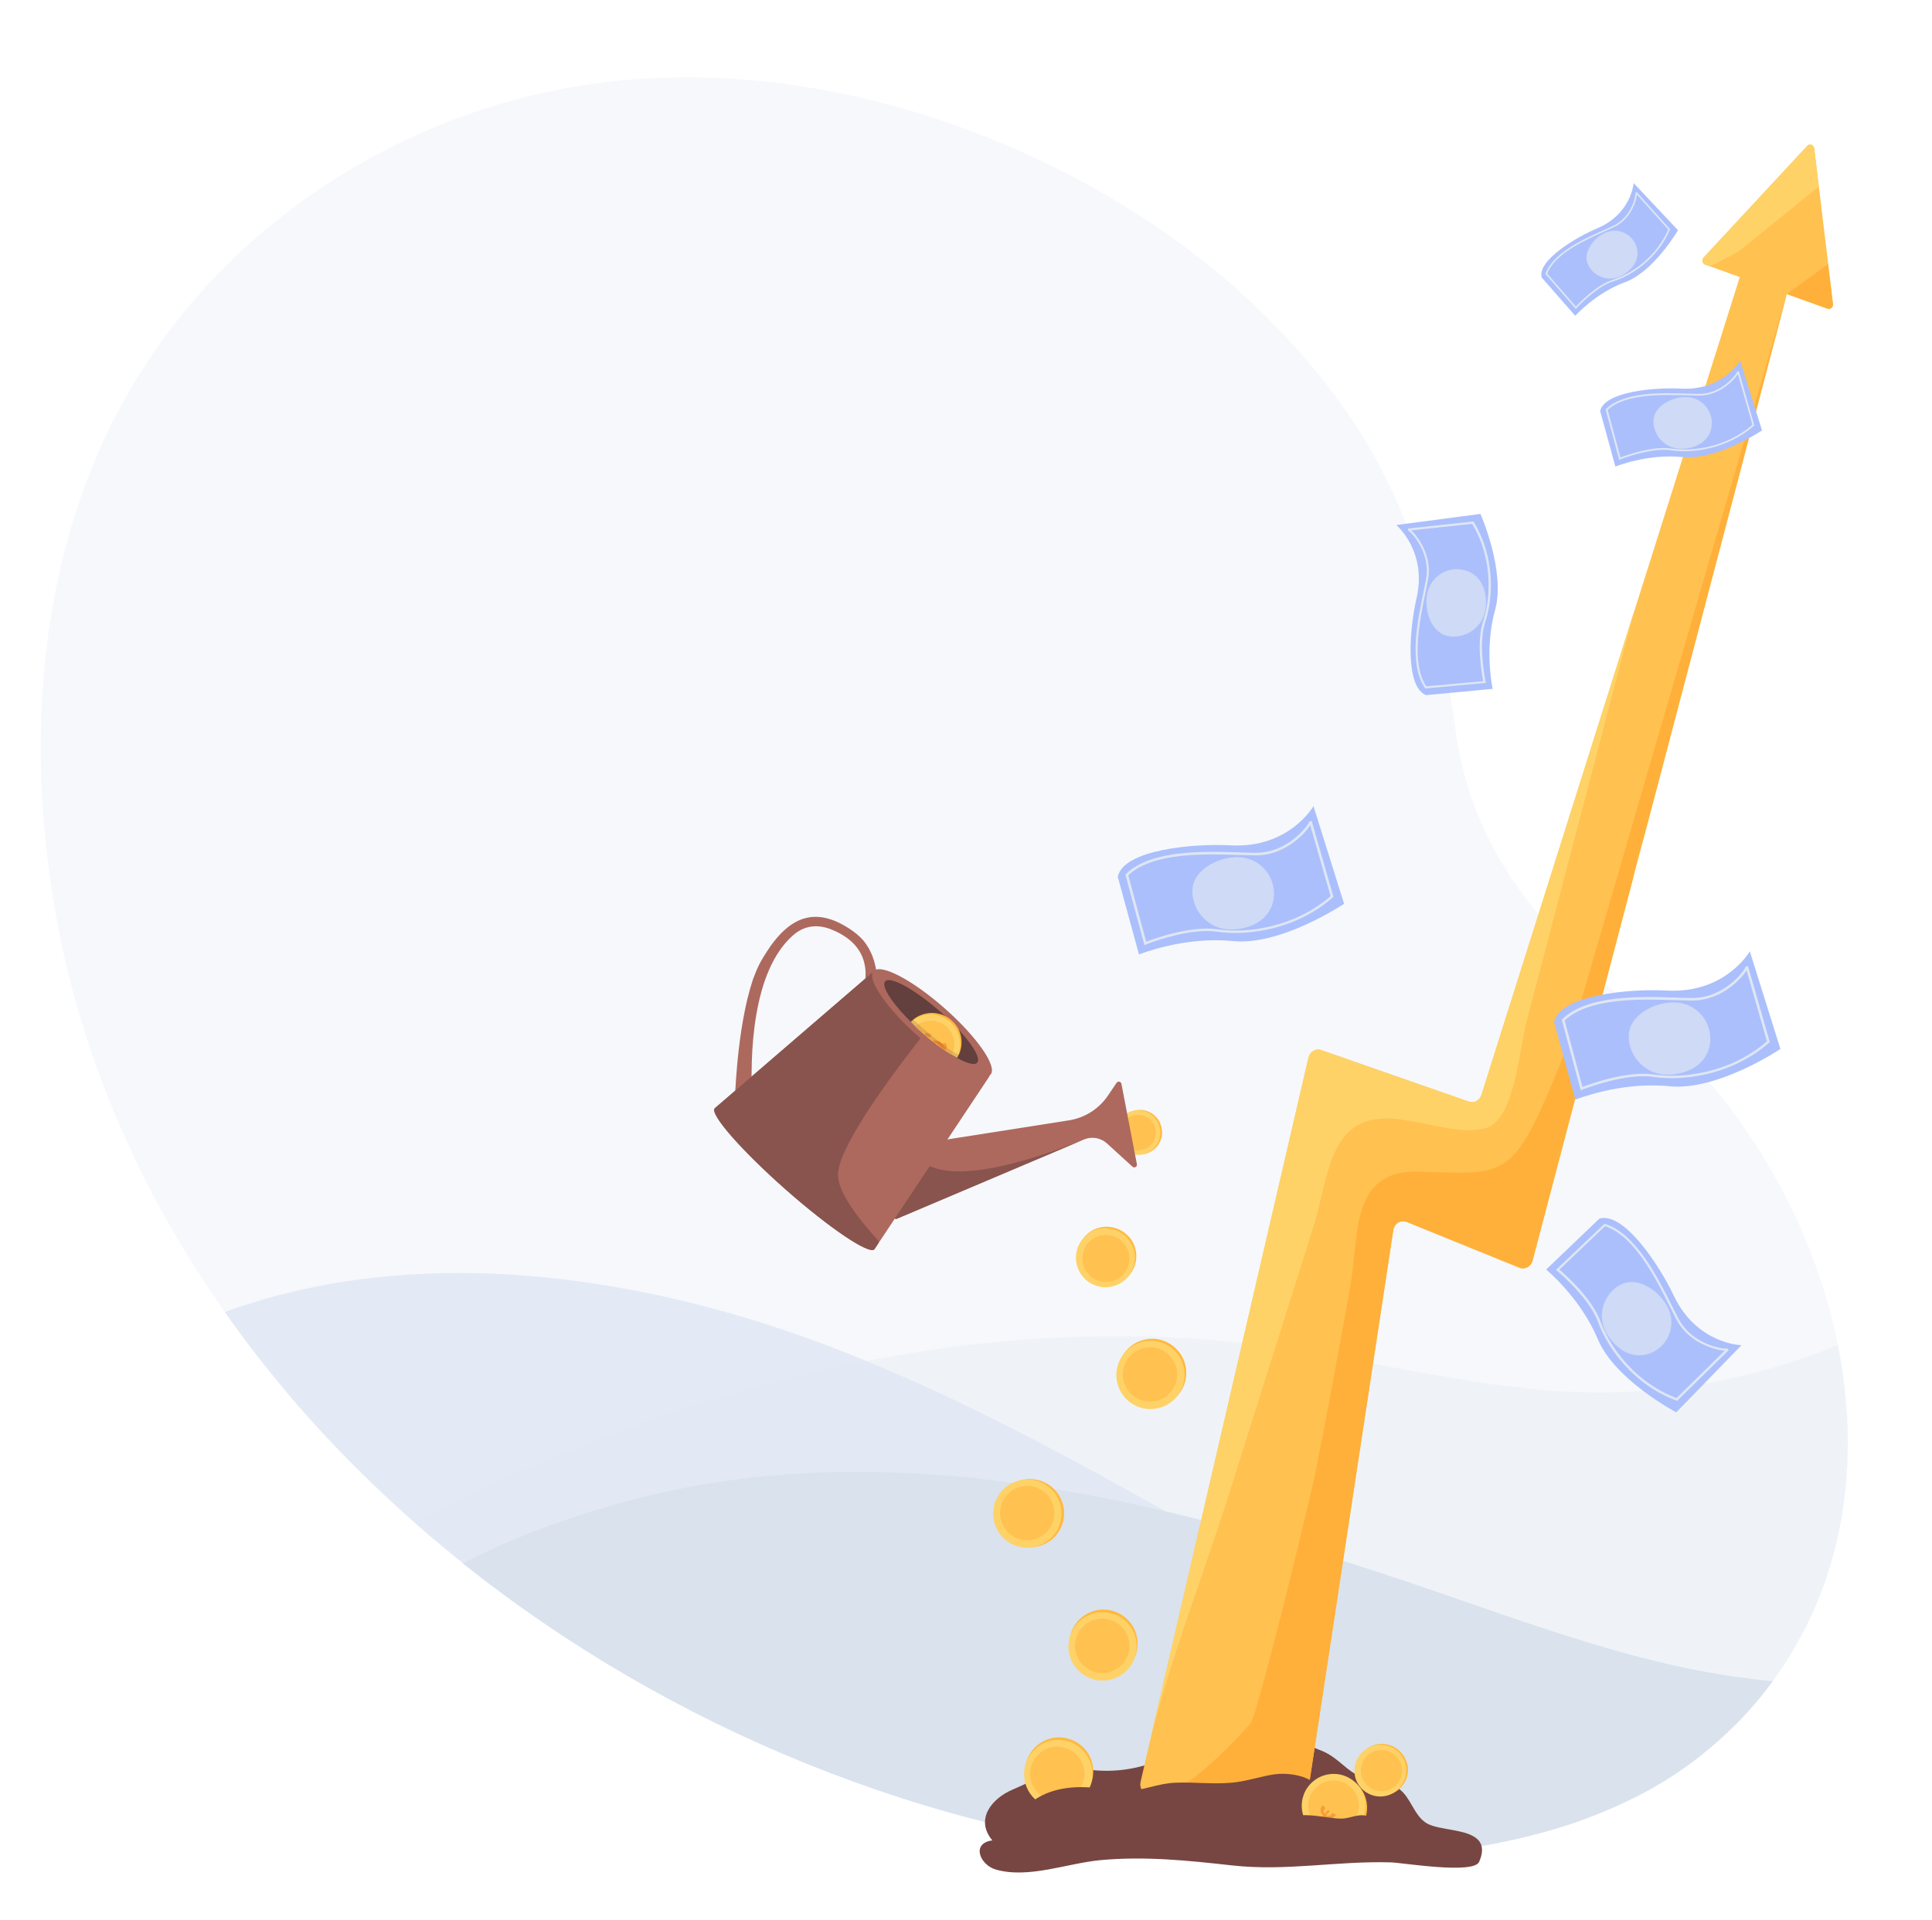 <?xml version="1.0" encoding="UTF-8"?> <!-- Generator: Adobe Illustrator 25.2.3, SVG Export Plug-In . SVG Version: 6.00 Build 0) --> <svg xmlns="http://www.w3.org/2000/svg" xmlns:xlink="http://www.w3.org/1999/xlink" id="Layer_1" x="0px" y="0px" viewBox="0 0 2310.8 2297.2" style="enable-background:new 0 0 2310.8 2297.2;" xml:space="preserve"> <style type="text/css"> .st0{opacity:0.25;fill:#DEE6F3;} .st1{opacity:0.8;fill:#DEE6F3;} .st2{fill:#DAE2ED;} .st3{fill:#774642;} .st4{fill:#FFC150;} .st5{fill:#FED267;} .st6{fill:#FFB03A;} .st7{fill:#ABBFFC;} .st8{opacity:0.69;} .st9{fill:#DEE6F3;} .st10{fill:#FFB93E;} .st11{fill:#AD695E;} .st12{fill:#89544E;} .st13{fill:#633F3D;} .st14{clip-path:url(#SVGID_2_);} .st15{opacity:0.84;} .st16{fill:#FD922A;} .st17{opacity:0.53;} .st18{opacity:0.43;} .st19{opacity:0.92;fill:#FD922A;} .st20{opacity:0.47;fill:#F07222;} .st21{opacity:0.18;fill:#633F3D;} </style> <g> <g> <g> <path class="st0" d="M2120.4,2011.1c-8.6,11.8-18,23.4-28,34.6c-1.9,2.1-3.8,4.3-5.8,6.3c-0.8,0.9-1.7,1.8-2.5,2.7 c-1.2,1.2-2.3,2.5-3.5,3.7c-0.9,1-1.8,1.9-2.8,2.8c-1.1,1.1-2.2,2.2-3.3,3.3c-1.9,1.9-3.8,3.7-5.7,5.6c-1.2,1.1-2.4,2.3-3.6,3.4 c-0.7,0.6-1.3,1.2-2,1.8c-5.4,5-10.9,9.9-16.5,14.6c-1.2,1.1-2.5,2.1-3.7,3.1c-1.2,1-2.3,1.9-3.5,2.9c-1.3,1.1-2.6,2.1-3.9,3.1 c-1.8,1.5-3.7,2.9-5.5,4.3c-0.6,0.5-1.2,0.9-1.8,1.4c-1.2,0.9-2.4,1.8-3.6,2.7c-0.1,0-0.1,0.1-0.2,0.1c-1.9,1.4-3.8,2.8-5.6,4.1 c-0.3,0.2-0.5,0.4-0.8,0.6c-3.5,2.5-7,5-10.6,7.4c-0.2,0.2-0.5,0.3-0.7,0.5l0,0c-3.6,2.4-7.2,4.8-10.9,7.1c-1.6,1-3.2,2-4.8,3 c-0.4,0.2-0.7,0.4-1,0.6c-3.7,2.2-7.4,4.4-11.1,6.6c-1.3,0.7-2.5,1.4-3.8,2.2l0,0c-1,0.6-2.1,1.2-3.1,1.7 c-1.9,1.1-3.9,2.1-5.8,3.2c-1.7,0.9-3.4,1.8-5.2,2.7c-0.7,0.3-1.4,0.7-2,1c-1.4,0.7-2.9,1.5-4.3,2.2c-0.5,0.2-1,0.5-1.5,0.7l0,0 c-1.9,0.9-3.8,1.9-5.8,2.8c-1.9,0.9-3.9,1.8-5.8,2.8c-2,0.9-3.9,1.8-5.9,2.7c-3.5,1.6-6.9,3.1-10.4,4.6c-1.9,0.8-3.9,1.7-5.8,2.4 c-0.3,0.1-0.6,0.3-0.9,0.4c-2.2,0.9-4.4,1.8-6.6,2.7c-1.2,0.5-2.5,1-3.7,1.5c-0.3,0.1-0.7,0.3-1,0.4c-1.2,0.5-2.4,0.9-3.6,1.4 c-1.8,0.7-3.7,1.4-5.5,2.1c-1.6,0.6-3.3,1.2-4.9,1.8c-1.2,0.4-2.4,0.8-3.6,1.3c-0.6,0.2-1.3,0.5-1.9,0.7 c-3.3,1.1-6.5,2.3-9.8,3.3c-1.2,0.4-2.4,0.8-3.6,1.2c-0.1,0-0.3,0.1-0.4,0.1c-2.3,0.7-4.6,1.5-6.9,2.2c-0.3,0.1-0.6,0.2-0.9,0.3 c-2,0.6-4.1,1.2-6.1,1.8c-3.1,0.9-6.1,1.8-9.2,2.7c-2.6,0.7-5.2,1.5-7.9,2.2c-2.5,0.7-5,1.4-7.6,2c-0.3,0.1-0.6,0.2-0.9,0.2 c-2.2,0.6-4.4,1.1-6.7,1.7c-0.4,0.1-0.7,0.2-1.1,0.3c-2.5,0.6-5,1.2-7.5,1.8c-2,0.5-4,0.9-6,1.4c-3.5,0.8-7,1.6-10.5,2.3 c-2.5,0.5-5,1.1-7.6,1.6c-2.3,0.5-4.6,0.9-6.9,1.4c-1.9,0.4-3.8,0.7-5.7,1.1c-2,0.4-4.1,0.8-6.1,1.1c-0.4,0.1-0.8,0.1-1.2,0.2 c-2,0.4-4,0.7-6.1,1.1c-7,1.2-14.1,2.4-21.2,3.4c-2.3,0.3-4.6,0.7-6.9,1c-2.1,0.3-4.2,0.6-6.3,0.9c-3.1,0.4-6.1,0.8-9.2,1.2 c-1.9,0.2-3.8,0.5-5.6,0.7c-7.2,0.9-14.4,1.7-21.7,2.5l-4.9,0.5c-3.6,0.4-7.2,0.7-10.8,1c-1.8,0.2-3.5,0.3-5.3,0.5 c-2.4,0.2-4.8,0.4-7.2,0.6c-9.6,0.8-19.3,1.5-29,2.1c-2.1,0.1-4.3,0.3-6.4,0.4c-7.3,0.4-14.6,0.8-22,1.2 c-45.2,2.2-90.5,2-135.8-0.2l0,0c-16.7-0.8-33.4-1.9-50.1-3.3c-314.6-26.3-626-154-873-351.2c-2.7-2.2-5.5-4.4-8.2-6.6 c-1.9-1.6-3.9-3.1-5.8-4.7c-5.9-4.9-11.8-9.7-17.7-14.7c-1.7-1.4-3.4-2.9-5.1-4.3c-2-1.7-4-3.4-6-5.1 c-5.2-4.5-10.4-8.9-15.5-13.5c-2.3-2-4.5-4-6.8-6c-0.6-0.6-1.3-1.1-1.9-1.7c-2.4-2.1-4.7-4.2-7-6.3c-0.2-0.1-0.4-0.3-0.5-0.5 c-2.6-2.3-5.1-4.6-7.6-7c-8.3-7.6-16.4-15.3-24.5-23c-1.3-1.3-2.7-2.6-4-3.9c-1.8-1.7-3.5-3.4-5.3-5.1c-0.1-0.1-0.2-0.2-0.3-0.3 c-0.8-0.8-1.6-1.5-2.4-2.3c-2.4-2.3-4.7-4.7-7.1-7c-5.9-5.9-11.8-11.9-17.7-17.9c-2.2-2.2-4.3-4.5-6.5-6.7c-0.5-0.5-1-1-1.5-1.6 c-1.7-1.8-3.5-3.7-5.2-5.5c-1.1-1.2-2.2-2.3-3.3-3.5c-1.8-1.9-3.6-3.9-5.5-5.8c-2.4-2.6-4.8-5.2-7.2-7.8 c-3.3-3.6-6.6-7.2-9.9-10.9c-1.9-2.1-3.8-4.2-5.7-6.4c-0.3-0.3-0.6-0.6-0.8-0.9c-0.7-0.8-1.5-1.7-2.2-2.5 c-1.9-2.2-3.8-4.3-5.7-6.5c-0.5-0.5-1-1.1-1.5-1.7c-2.3-2.6-4.5-5.2-6.7-7.8c-0.1-0.1-0.1-0.1-0.1-0.2 c-5.5-6.4-10.9-12.9-16.2-19.4c-1.7-2.1-3.5-4.2-5.2-6.4c-0.8-0.9-1.5-1.9-2.3-2.8c-1-1.3-2.1-2.5-3.1-3.8 c-2.4-2.9-4.7-5.8-7-8.8c-2.7-3.4-5.3-6.8-8-10.2c-2.4-3.1-4.7-6.1-7.1-9.2c-0.5-0.6-1-1.3-1.4-1.9c-2.1-2.7-4.2-5.5-6.2-8.2 c-0.6-0.8-1.2-1.6-1.7-2.3c-1.8-2.4-3.6-4.8-5.3-7.2c-0.5-0.6-1-1.3-1.4-1.9c-1.7-2.4-3.4-4.7-5.2-7.1c-0.5-0.7-1.1-1.5-1.6-2.2 c-0.4-0.6-0.8-1.1-1.2-1.7c-2.4-3.3-4.7-6.6-7-9.9c-44.2-62.9-82.8-129.3-114.7-198.7l0,0c-6.2-13.6-12.2-27.2-18-41l0,0 c-0.6-1.5-1.2-2.9-1.8-4.4l0,0l0,0c-4.3-10.4-8.4-20.8-12.3-31.3c-27-71.6-47-145.9-59-222.5C39,919,43.6,760,90.2,614.2 c26.6-83.4,67.1-162.5,123.7-233.5C330.7,234.4,506.1,132.1,696,102.2c169.8-26.7,346.9,3.7,505.2,70.5 c150.8,63.6,287.8,161.3,386.3,288.3c98.9,127.5,132.7,260.5,153.6,413.9C1761,1021,1850,1120.2,1963,1213.9 c118.5,98.3,204.9,243.7,235.3,395.2C2226.3,1748.7,2206.6,1893.5,2120.4,2011.1z"></path> <path class="st0" d="M2120.4,2011.1c-8.6,11.8-18,23.4-28,34.6c-1.9,2.1-3.8,4.3-5.8,6.3c-0.8,0.9-1.7,1.8-2.5,2.7 c-1.2,1.2-2.3,2.5-3.5,3.7c-0.9,1-1.8,1.9-2.8,2.8c-1.1,1.1-2.2,2.2-3.3,3.3c-1.9,1.9-3.8,3.7-5.7,5.6c-1.2,1.1-2.4,2.3-3.6,3.4 c-0.7,0.6-1.3,1.2-2,1.8c-5.4,5-10.9,9.9-16.5,14.6c-1.2,1.1-2.5,2.1-3.7,3.1c-1.2,1-2.3,1.9-3.5,2.9c-1.3,1.1-2.6,2.1-3.9,3.1 c-1.8,1.5-3.7,2.9-5.5,4.3c-0.6,0.5-1.2,0.9-1.8,1.4c-1.2,0.9-2.4,1.8-3.6,2.7c-0.1,0-0.1,0.1-0.2,0.1c-1.9,1.4-3.8,2.8-5.6,4.1 c-0.3,0.2-0.5,0.4-0.8,0.6c-3.5,2.5-7,5-10.6,7.4c-0.2,0.2-0.5,0.3-0.7,0.5l0,0c-3.6,2.4-7.2,4.8-10.9,7.1c-1.6,1-3.2,2-4.8,3 c-0.4,0.2-0.7,0.4-1,0.6c-3.7,2.2-7.4,4.4-11.1,6.6c-1.3,0.7-2.5,1.4-3.8,2.2l0,0c-1,0.6-2.1,1.2-3.1,1.7 c-1.9,1.1-3.9,2.1-5.8,3.2c-1.7,0.9-3.4,1.8-5.2,2.7c-0.7,0.3-1.4,0.7-2,1c-1.4,0.7-2.9,1.5-4.3,2.2c-0.5,0.2-1,0.5-1.5,0.7l0,0 c-1.9,0.9-3.8,1.9-5.8,2.8c-1.9,0.9-3.9,1.8-5.8,2.8c-2,0.9-3.9,1.8-5.9,2.7c-3.5,1.6-6.9,3.1-10.4,4.6c-1.9,0.8-3.9,1.7-5.8,2.4 c-0.3,0.1-0.6,0.3-0.9,0.4c-2.2,0.9-4.4,1.8-6.6,2.7c-1.2,0.5-2.5,1-3.7,1.5c-0.3,0.1-0.7,0.3-1,0.4c-1.2,0.5-2.4,0.9-3.6,1.4 c-1.8,0.7-3.7,1.4-5.5,2.1c-1.6,0.6-3.3,1.2-4.9,1.8c-1.2,0.4-2.4,0.8-3.6,1.3c-0.6,0.2-1.3,0.5-1.9,0.7 c-3.3,1.1-6.5,2.3-9.8,3.3c-1.2,0.4-2.4,0.8-3.6,1.2c-0.1,0-0.3,0.1-0.4,0.1c-2.3,0.7-4.6,1.5-6.9,2.2c-0.3,0.1-0.6,0.2-0.9,0.3 c-2,0.6-4.1,1.2-6.1,1.8c-3.1,0.9-6.1,1.8-9.2,2.7c-2.6,0.7-5.2,1.5-7.9,2.2c-2.5,0.7-5,1.4-7.6,2c-0.3,0.1-0.6,0.2-0.9,0.2 c-2.2,0.6-4.4,1.1-6.7,1.7c-0.4,0.1-0.7,0.2-1.1,0.3c-2.5,0.6-5,1.2-7.5,1.8c-2,0.5-4,0.9-6,1.4c-3.5,0.8-7,1.6-10.5,2.3 c-2.5,0.5-5,1.1-7.6,1.6c-2.3,0.5-4.6,0.9-6.9,1.4c-1.9,0.4-3.8,0.7-5.7,1.1c-2,0.4-4.1,0.8-6.1,1.1c-0.4,0.1-0.8,0.1-1.2,0.2 c-2,0.4-4,0.7-6.1,1.1c-7,1.2-14.1,2.4-21.2,3.4c-2.3,0.3-4.6,0.7-6.9,1c-2.1,0.3-4.2,0.6-6.3,0.9c-3.1,0.4-6.1,0.8-9.2,1.2 c-1.9,0.2-3.8,0.5-5.6,0.7c-7.2,0.9-14.4,1.7-21.7,2.5l-4.9,0.5c-3.6,0.4-7.2,0.7-10.8,1c-1.8,0.2-3.5,0.3-5.3,0.5 c-2.4,0.2-4.8,0.4-7.2,0.6c-9.6,0.8-19.3,1.5-29,2.1c-2.1,0.1-4.3,0.3-6.4,0.4c-7.3,0.4-14.6,0.8-22,1.2 c-45.2,2.2-90.5,2-135.8-0.2l0,0c-16.7-0.8-33.4-1.9-50.1-3.3c-314.6-26.3-626-154-873-351.2c-2.7-2.2-5.5-4.4-8.2-6.6 c-1.9-1.6-3.9-3.1-5.8-4.7c-5.9-4.9-11.8-9.7-17.7-14.7c-1.7-1.4-3.4-2.9-5.1-4.3c-2-1.7-4-3.4-6-5.1 c-5.2-4.5-10.4-8.9-15.5-13.5c7.5-3.9,15.1-7.7,22.7-11.5c87.4-43.8,177.5-82.3,269.6-114.1c3.8-1.3,7.7-2.6,11.6-3.9l0,0 c78-26.4,157.4-47.9,237.6-63.5c158.1-30.9,319.3-39.1,479.8-17.7c129.1,17.2,256.1,53.2,386.2,55.3 c100.9,1.6,201.8-18.2,295.1-56.5C2226.3,1748.7,2206.6,1893.5,2120.4,2011.1z"></path> <path class="st1" d="M2035.7,2099.2c-1.8,1.5-3.7,2.9-5.5,4.3c-0.6,0.5-1.2,0.9-1.8,1.4c-1.2,0.9-2.4,1.8-3.6,2.7 c-0.1,0-0.1,0.1-0.2,0.1c-1.9,1.4-3.8,2.8-5.6,4.1c-0.3,0.2-0.5,0.4-0.8,0.6c-3.5,2.5-7,5-10.6,7.4c-0.2,0.2-0.5,0.3-0.7,0.5l0,0 c-3.6,2.4-7.2,4.8-10.9,7.1c-1.6,1-3.2,2-4.8,3c-0.4,0.2-0.7,0.4-1,0.6c-3.7,2.2-7.4,4.4-11.1,6.6c-1.3,0.7-2.5,1.4-3.8,2.2l0,0 c-1,0.6-2.1,1.2-3.1,1.7c-1.9,1.1-3.9,2.1-5.8,3.2c-1.7,0.9-3.4,1.8-5.2,2.7c-0.7,0.3-1.4,0.7-2,1c-1.4,0.7-2.9,1.5-4.3,2.2 c-0.5,0.2-1,0.5-1.5,0.7l0,0c-1.9,0.9-3.8,1.9-5.8,2.8c-1.9,0.9-3.9,1.8-5.8,2.8c-2,0.9-3.9,1.8-5.9,2.7 c-3.5,1.6-6.9,3.1-10.4,4.6c-1.9,0.8-3.9,1.7-5.8,2.4c-0.3,0.1-0.6,0.3-0.9,0.4c-2.2,0.9-4.4,1.8-6.6,2.7c-1.2,0.5-2.5,1-3.7,1.5 c-0.3,0.1-0.7,0.3-1,0.4c-1.2,0.5-2.4,0.9-3.6,1.4c-1.8,0.7-3.7,1.4-5.5,2.1c-1.6,0.6-3.3,1.2-4.9,1.8c-1.2,0.4-2.4,0.8-3.6,1.3 c-0.6,0.2-1.3,0.5-1.9,0.7c-3.3,1.1-6.5,2.3-9.8,3.3c-1.2,0.4-2.4,0.8-3.6,1.2c-0.1,0-0.3,0.1-0.4,0.1c-2.3,0.7-4.6,1.5-6.9,2.2 c-0.3,0.1-0.6,0.2-0.9,0.3c-2,0.6-4.1,1.2-6.1,1.8c-3.1,0.9-6.1,1.8-9.2,2.7c-2.6,0.7-5.2,1.5-7.9,2.2c-2.5,0.7-5,1.4-7.6,2 c-0.3,0.1-0.6,0.2-0.9,0.2c-2.2,0.6-4.4,1.1-6.7,1.7c-0.4,0.1-0.7,0.2-1.1,0.3c-2.5,0.6-5,1.2-7.5,1.8c-2,0.5-4,0.9-6,1.4 c-3.5,0.8-7,1.6-10.5,2.3c-2.5,0.5-5,1.1-7.6,1.6c-2.3,0.5-4.6,0.9-6.9,1.4c-1.9,0.4-3.8,0.7-5.7,1.1c-2,0.4-4.1,0.8-6.1,1.1 c-0.4,0.1-0.8,0.1-1.2,0.2c-2,0.4-4,0.7-6.1,1.1c-7,1.2-14.1,2.4-21.2,3.4c-2.3,0.3-4.6,0.7-6.9,1c-2.1,0.3-4.2,0.6-6.3,0.9 c-3.1,0.4-6.1,0.8-9.2,1.2c-1.9,0.2-3.8,0.5-5.6,0.7c-7.2,0.9-14.4,1.7-21.7,2.5l-4.9,0.5c-3.6,0.4-7.2,0.7-10.8,1 c-1.8,0.2-3.5,0.3-5.3,0.5c-2.4,0.2-4.8,0.4-7.2,0.6c-9.6,0.8-19.3,1.5-29,2.1c-2.1,0.1-4.3,0.3-6.4,0.4 c-7.3,0.4-14.6,0.8-22,1.2c-45.2,2.2-90.5,2-135.8-0.2l0,0c-16.7-0.8-33.4-1.9-50.1-3.3c-314.6-26.3-626-154-873-351.2 c-2.7-2.2-5.5-4.4-8.2-6.6c-1.9-1.6-3.9-3.1-5.8-4.7c-5.9-4.9-11.8-9.7-17.7-14.7c-1.7-1.4-3.4-2.9-5.1-4.3c-2-1.7-4-3.4-6-5.1 c-5.2-4.5-10.4-8.9-15.5-13.5c-2.3-2-4.5-4-6.8-6c-0.6-0.6-1.3-1.1-1.9-1.7c-2.4-2.1-4.7-4.2-7-6.3c-0.2-0.1-0.4-0.3-0.5-0.5 c-2.6-2.3-5.1-4.6-7.6-7c-8.3-7.6-16.4-15.3-24.5-23c-1.3-1.3-2.7-2.6-4-3.9c-1.8-1.7-3.5-3.4-5.3-5.1c-0.1-0.1-0.2-0.2-0.3-0.3 c-0.8-0.8-1.6-1.5-2.4-2.3c-2.4-2.3-4.7-4.7-7.1-7c-5.9-5.9-11.8-11.9-17.7-17.9c-2.2-2.2-4.3-4.5-6.5-6.7c-0.5-0.5-1-1-1.5-1.6 c-1.7-1.8-3.5-3.7-5.2-5.5c-1.1-1.2-2.2-2.3-3.3-3.5c-1.8-1.9-3.6-3.9-5.5-5.8c-2.4-2.6-4.8-5.2-7.2-7.8 c-3.3-3.6-6.6-7.2-9.9-10.9c-1.9-2.1-3.8-4.2-5.7-6.4c-0.3-0.3-0.6-0.6-0.8-0.9c-0.7-0.8-1.5-1.7-2.2-2.5 c-1.9-2.2-3.8-4.3-5.7-6.5c-0.5-0.5-1-1.1-1.5-1.7c-2.3-2.6-4.5-5.2-6.7-7.8c-0.1-0.1-0.1-0.1-0.1-0.2 c-5.5-6.4-10.9-12.9-16.2-19.4c-1.7-2.1-3.5-4.2-5.2-6.4c-0.8-0.9-1.5-1.9-2.3-2.8c-1-1.3-2.1-2.5-3.1-3.8 c-2.4-2.9-4.7-5.8-7-8.8c-2.7-3.4-5.3-6.8-8-10.2c-2.4-3.1-4.7-6.1-7.1-9.2c-0.5-0.6-1-1.3-1.4-1.9c-2.1-2.7-4.2-5.5-6.2-8.2 c-0.6-0.8-1.2-1.6-1.7-2.3c-1.8-2.4-3.6-4.8-5.3-7.2c-0.5-0.6-1-1.3-1.4-1.9c-1.7-2.4-3.4-4.7-5.2-7.1c-0.5-0.7-1.1-1.5-1.6-2.2 c-0.4-0.6-0.8-1.1-1.2-1.7c-2.4-3.3-4.7-6.6-7-9.9c4.5-1.6,9-3.2,13.5-4.7c2.2-0.8,4.5-1.5,6.7-2.2c8.3-2.7,16.7-5.3,25.1-7.8 c2.5-0.7,5.1-1.5,7.6-2.2c35.8-10,72.2-17.3,109.1-22.1c10.9-1.4,21.8-2.7,32.8-3.7c2.7-0.3,5.4-0.5,8.1-0.7c9-0.8,18-1.4,27-1.8 c19.6-1.1,39.3-1.5,59.1-1.3c67.8,0.6,136.1,8.2,203.7,21.3c4.2,0.8,8.3,1.6,12.5,2.5c80.3,16.4,159.4,40.7,234.7,70.3 c9.5,3.8,19,7.6,28.5,11.5c123.6,50.9,241.2,114.4,357.9,180c41.2,23.2,82.2,46.6,123.4,69.9c14.2,8,28.4,16,42.6,24 c15.1,8.4,30.1,16.8,45.2,25.1l0.1,0c3.7,2,7.3,4.1,11,6.1c41.2,22.5,82.6,44.5,124.5,65.5l0,0c5.6,2.8,11.2,5.6,16.8,8.4 c22.4,11,44.9,21.8,67.8,31.9l0,0c52.4,23.1,106.3,42.5,162.4,53.2C2004.4,2095.1,2020,2097.4,2035.7,2099.2z"></path> <path class="st2" d="M2120.4,2011.1c-8.6,11.8-18,23.4-28,34.6c-1.9,2.1-3.8,4.3-5.8,6.3c-0.8,0.9-1.7,1.8-2.5,2.7 c-1.2,1.2-2.3,2.5-3.5,3.7c-0.9,1-1.8,1.9-2.8,2.8c-1.1,1.1-2.2,2.2-3.3,3.3c-1.9,1.9-3.8,3.7-5.7,5.6c-1.2,1.1-2.4,2.3-3.6,3.4 c-0.7,0.6-1.3,1.2-2,1.8c-5.4,5-10.9,9.9-16.5,14.6c-1.2,1-2.4,2.1-3.7,3.1c-1.2,1-2.3,1.9-3.5,2.9c-1.3,1.1-2.6,2.1-3.9,3.1 c-1.8,1.5-3.7,2.9-5.5,4.3c-0.6,0.5-1.2,0.9-1.8,1.4c-1.2,0.9-2.4,1.8-3.6,2.7c-0.1,0-0.1,0.1-0.2,0.1c-1.9,1.4-3.7,2.8-5.6,4.1 c-0.3,0.2-0.5,0.4-0.8,0.6c-3.5,2.5-7,5-10.6,7.4c-0.2,0.2-0.5,0.3-0.7,0.5l0,0c-3.6,2.4-7.2,4.8-10.9,7.1c-1.6,1-3.2,2-4.8,3 c-0.4,0.2-0.7,0.4-1.1,0.6c-3.7,2.3-7.4,4.4-11.1,6.6c-1.3,0.7-2.6,1.5-3.8,2.2l0,0c-1,0.6-2.1,1.2-3.1,1.7 c-1.9,1.1-3.9,2.1-5.8,3.2c-1.7,0.9-3.4,1.8-5.2,2.7c-0.7,0.4-1.4,0.7-2,1.1c-1.4,0.7-2.9,1.5-4.3,2.2c-0.5,0.2-1,0.5-1.5,0.7 l0,0c-1.9,1-3.8,1.9-5.8,2.8s-3.9,1.9-5.8,2.8c-2,0.9-3.9,1.8-5.9,2.7c-3.5,1.6-6.9,3.1-10.4,4.6c-1.9,0.8-3.9,1.7-5.8,2.5 c-0.3,0.1-0.6,0.3-0.9,0.4c-2.2,0.9-4.4,1.8-6.6,2.7c-1.2,0.5-2.5,1-3.8,1.5c-0.3,0.1-0.7,0.3-1,0.4c-1.2,0.5-2.4,0.9-3.6,1.4 c-1.8,0.7-3.7,1.4-5.5,2.1c-1.6,0.6-3.3,1.2-4.9,1.8c-1.2,0.4-2.4,0.8-3.6,1.3c-0.6,0.2-1.3,0.4-1.9,0.7 c-3.3,1.1-6.5,2.3-9.8,3.3c-1.2,0.4-2.4,0.8-3.6,1.2c-0.1,0-0.3,0.1-0.4,0.1c-2.3,0.7-4.6,1.5-6.9,2.2c-0.3,0.1-0.6,0.2-0.9,0.3 c-2,0.6-4.1,1.2-6.1,1.8c-3.1,0.9-6.1,1.8-9.2,2.7c-2.6,0.7-5.2,1.5-7.9,2.2c-2.5,0.7-5,1.4-7.6,2c-0.3,0.1-0.6,0.2-0.9,0.2 c-2.2,0.6-4.4,1.1-6.7,1.7c-0.4,0.1-0.7,0.2-1.1,0.3c-2.5,0.6-5,1.2-7.5,1.8c-2,0.5-4,0.9-6,1.4c-3.5,0.8-7,1.6-10.5,2.3 c-2.5,0.5-5,1.1-7.6,1.6c-2.3,0.5-4.6,0.9-6.9,1.4c-1.9,0.4-3.8,0.7-5.7,1.1c-2,0.4-4.1,0.8-6.1,1.1c-0.4,0.1-0.8,0.2-1.2,0.2 c-2,0.4-4,0.7-6,1.1c-7,1.2-14.1,2.4-21.2,3.4c-2.3,0.3-4.6,0.7-6.9,1c-2.1,0.3-4.2,0.6-6.3,0.9c-3.1,0.4-6.1,0.8-9.2,1.2 c-1.9,0.3-3.8,0.5-5.7,0.7c-7.2,0.9-14.4,1.7-21.7,2.5l-4.9,0.5c-3.6,0.4-7.2,0.7-10.8,1c-1.8,0.2-3.5,0.3-5.3,0.5 c-2.4,0.2-4.8,0.4-7.2,0.6c-9.6,0.8-19.3,1.5-29,2.1c-2.1,0.1-4.3,0.3-6.4,0.4c-7.3,0.4-14.6,0.8-22,1.2 c-45.2,2.2-90.5,2-135.9-0.2l0,0c-16.7-0.8-33.4-1.9-50.1-3.3c-314.6-26.3-626-154-873-351.2c64.4-33.3,135.3-57.9,199.9-75.2 c21.7-5.8,43.5-10.8,65.4-15.1c4.1-0.8,8.3-1.6,12.4-2.3c185.6-33.6,376.2-13.4,563.5,30.6c108.8,25.6,216.5,59.3,321.4,95.3 c3.3,1.1,6.6,2.3,9.8,3.4c25.1,8.7,50.3,17.4,75.5,26.1c22.2,7.6,44.5,15.1,66.8,22.2l0.1,0c19.4,6.2,38.9,12.2,58.4,17.8 c48.4,13.9,97.3,25.4,147,32.7c13.7,2,27.5,3.7,41.4,5C2117.1,2010.8,2118.8,2010.9,2120.4,2011.1z"></path> </g> <g> <path class="st3" d="M1739.1,2189.6c-12.2-2.3-24.8-3.9-32.2-8.1c-15.6-8.9-19.1-30.9-33.6-41.5c-15.1-10.9-36-8.2-52.1-17.6 c-14.3-8.4-22.7-20.4-39.4-27.5c-42.1-17.9-98-26-142.1-11.5c-22.4,7.4-43,19.5-65.4,26.9c-24.5,8.1-51,10.2-76.5,6.1 c-29.8-4.8-59.7,13-87,24.7c-24.7,10.6-44.9,35.5-23.9,60.6c-25.8,3.4-14.7,29.5,4.2,34.9c39.4,11.2,85.7-7.7,125.4-11.3 c53-4.9,104.8,0.5,156.8,6.3c65.5,7.3,125-5.5,190.3-3.6c14,0.4,99.1,14.6,105.6-0.7C1780.8,2200.1,1760.6,2193.7,1739.1,2189.6z "></path> <g> <g> <path class="st4" d="M2185.9,369.3l-34.5-12.4l-14.3-5.1c-14.9,56.6-29.8,113.1-44.6,169.7c-28.8,109.6-57.7,219.2-86.5,328.8 c-12.3,46.6-24.5,93.2-36.8,139.8l-16.8,63.8v0l-5.6,21.3l-4.7,17.8l-23.1,88c-8.8,33.5-17.6,67-26.4,100.5 c-16.2,61.7-32.5,123.5-48.7,185.2c-3.6,13.8-7.3,27.7-10.9,41.5c-1.9,7.2-9.2,11.1-15.8,8.4l-134.7-54.7 c-7.1-2.9-14.9,1.9-16.1,9.8l-101,665c-0.9,6.2-5.9,10.7-11.8,10.7h-177.8c-4.3,0-8-2.4-10.1-5.9c-1.7-2.8-2.3-6.3-1.5-9.8 l7.6-32.8l193.3-833.6c1.7-7.2,8.7-11.4,15.4-9l176.4,61.6c6.3,2.2,13-1.4,15.1-8l183.4-580.9l125.5-397.5l-10.2-3.7l-24.9-9 l-6.2-2.2c-3.4-1.2-4.4-5.8-1.9-8.5l124-133.6c2.8-3.1,7.7-1.3,8.3,3l5.5,45.9l11.2,92.7l5.8,47.8 C2192.7,367.5,2189.3,370.5,2185.9,369.3z"></path> <path class="st5" d="M2175.3,223.3l-95.4,77.3l-34.3,18.2l-6.2-2.2c-3.4-1.2-4.4-5.8-1.9-8.5l124-133.6c2.8-3.1,7.7-1.3,8.3,3 L2175.3,223.3z"></path> <path class="st5" d="M1955.2,728.9c-11.8,45-23.6,90-35.4,135c-31.2,119.2-62.5,238.4-93.7,357.6c-9,34.2-14.5,118.6-49,128.1 c-54.2,14.9-134.6-44.7-174.5,17.6c-16.4,25.7-21.8,69.1-30.9,98.1c-33.9,107.5-67.9,214.9-101.8,322.4 c-32.4,102.6-74,206.3-98.3,311.2c0-0.2,193.3-833.6,193.3-833.6c1.7-7.2,8.7-11.4,15.4-9l176.4,61.6c6.3,2.2,13-1.4,15.1-8 L1955.2,728.9z"></path> <path class="st6" d="M2137.2,351.7c-14.9,56.6-29.8,113.1-44.6,169.7c-28.8,109.6-57.7,219.2-86.5,328.8 c-12.3,46.6-24.5,93.2-36.8,139.8c-5.5,21-12.5,42.4-16.8,63.8v0l-5.6,21.3l-4.7,17.8l-23.1,88c-8.8,33.5-17.6,67-26.4,100.5 c-16.2,61.7-32.5,123.5-48.7,185.2c-3.6,13.8-7.3,27.7-10.9,41.5c-1.9,7.2-9.2,11.1-15.8,8.4l-134.7-54.7 c-7.1-2.9-14.9,1.9-16.1,9.8l-101,665c-0.9,6.2-5.9,10.7-11.8,10.7h-152.7c-1.6-0.4-3.2-0.8-4.7-1.1 c41-17.3,98.2-83.1,98.2-83.1c6.3,4.2,74.1-277.7,78.3-298.5c14.8-74.8,28.7-149.8,42.1-224.8c11-61.9-0.5-139.8,80.8-138.1 c91,1.9,108.6,10.7,148.5-77.1c11.6-25.5,21.9-52,32.6-78.1L2137.2,351.7z"></path> </g> <path class="st6" d="M2185.9,369.3l-34.5-12.4l-14.3-5.1l49.3-35.8l5.8,47.8C2192.7,367.5,2189.3,370.5,2185.9,369.3z"></path> </g> </g> <g> <g> <path class="st7" d="M1943.6,337.6c34.5-12.6,63.4-62.2,63.4-62.2l-53.1-56.4c0,0-2.5,36.9-43.6,54.2 c-25.4,10.7-71.6,38.3-66.4,58.7l40.2,45.9C1884.1,377.8,1908.6,350.4,1943.6,337.6L1943.6,337.6z"></path> <g class="st8"> <g> <path class="st9" d="M1939.8,329.7c-17.5,9.4-36.6-1-41.3-15.4c-4.7-14.4,9.7-32.1,24.1-36.9c14.4-4.7,30,3.1,34.7,17.6 C1962.1,309.5,1953.2,322.5,1939.8,329.7z"></path> </g> </g> <g> <g> <path class="st9" d="M1994,270.3l-36.4-40.6l-1.6,1.1c0.8,2.1-3.7,28.3-26.1,39.1c-2.8,1.3-6,2.8-9.4,4.3 c-0.7,0.3-1.3,0.6-2,0.9c-24.2,10.8-60.8,27.2-69.9,52.1l-0.2,0.5l36.4,41.9l0.7-0.8c0.2-0.3,23.4-25.8,44.1-32.2 c22.2-6.9,53.2-27.3,67.7-61.8l0.2-0.6L1994,270.3z M1929,334.7c-19.3,6.1-40,27.5-44.2,32l-34.2-39.4 c9.2-23.9,44.9-39.9,68.7-50.5c2.5-1.1,5-2.2,7.3-3.3c1.5-0.7,2.9-1.3,4.2-2c18.4-8.8,24.7-27.7,26.1-33.3 c0.2-0.7,0.8-3.2,1-5.3l33.5,37.3l3.9,4.3C1980.9,308.1,1950.7,327.9,1929,334.7z"></path> </g> </g> </g> <g> <path class="st7" d="M1474.7,1125.8c57.7,5.9,132.9-44.6,132.9-44.6L1571,964.4c0,0-29,50.8-99.3,46.9 c-43.5-2.4-128.1,5-134.8,37.6l25.4,92.9C1362.3,1141.9,1416,1119.9,1474.7,1125.8L1474.7,1125.8z"></path> <g class="st8"> <g> <path class="st9" d="M1474.6,1112c-31.4,1.3-51.3-26.6-48.1-50.4c3.2-23.8,36-39,59.7-35.7c23.8,3.2,40.4,25.1,37.2,48.9 C1520.2,1098.6,1498.5,1111,1474.6,1112z"></path> </g> </g> <g> <g> <path class="st9" d="M1568.9,982.2l-3,0.5c-0.3,3.6-24.8,37.7-64,37.5c-5.9,0-12.7-0.2-19.9-0.5 c-41.8-1.3-105.1-3.4-135.3,25.8l-0.7,0.6l22.8,84.6l1.6-0.7c0.5-0.2,51-20.4,84.9-15.4c36.3,5.4,94.4-2.1,138.9-41l0.7-0.7 L1568.9,982.2z M1455.8,1111.7c-31.6-4.7-75.8,11.4-84.9,14.9l-21.4-79.5c29.5-27.6,91.4-25.6,132.4-24.3 c7.2,0.2,14.1,0.4,20,0.5c32.2,0.2,54.2-22.3,60.1-29.2c0.7-0.9,3.3-3.9,5.1-6.9l24.4,84.9 C1547.9,1109.7,1491.3,1117,1455.8,1111.7z"></path> </g> </g> </g> <g> <path class="st7" d="M1788.2,729.9c13-46.3-17.5-115.1-17.5-115.1L1670,628.1c0,0,37.4,31,24.2,87.9 c-8.2,35.3-14.2,105.5,11.5,115.6l79.6-7.5C1785.3,824.1,1775,777.1,1788.2,729.9L1788.2,729.9z"></path> <g class="st8"> <g> <path class="st9" d="M1776.9,728c-3.4,25.8-29.1,38.1-48.1,32.1c-19-6-26.7-35-20.7-54c6-19,26.3-29.5,45.3-23.5 C1772.4,688.7,1779.5,708.3,1776.9,728z"></path> </g> </g> <g> <g> <path class="st9" d="M1684.2,632.3l0,2.5c2.9,0.8,27.3,25.7,21.5,57.7c-0.9,4.8-2,10.3-3.2,16.2c-7.1,34-17.8,85.5,1.8,114.3 l0.4,0.6l72.5-6.6l-0.3-1.4c-0.1-0.4-9.4-44.6-0.4-71.6c9.6-28.9,11.8-77.5-13.7-119.5l-0.4-0.7L1684.2,632.3z M1773.9,743.3 c-8.4,25.2-1.5,63.6,0.1,71.6l-68.1,6.2c-18.4-28.1-7.9-78.4-1-111.8c1.2-5.9,2.4-11.4,3.2-16.3c4.8-26.3-10.5-47.5-15.3-53.3 c-0.6-0.7-2.7-3.3-4.9-5.2l72.9-7.8C1785.5,667.7,1783.3,715.1,1773.9,743.3z"></path> </g> </g> </g> <g> <path class="st7" d="M1911.1,1602.1c20.4,48.9,93.8,87.5,93.8,87.5l78-80.3c0,0-53.5-1.2-81-59.4c-17-36-59.8-100.9-89-92 l-63.6,60.9C1849.2,1518.7,1890.3,1552.3,1911.1,1602.1L1911.1,1602.1z"></path> <g class="st8"> <g> <path class="st9" d="M1922.1,1596c-14.7-24.7-1-52.8,19.6-60.6c20.5-7.8,47,12,54.8,32.5c7.8,20.5-2.6,43.5-23.1,51.2 C1952.8,1626.8,1933.4,1614.8,1922.1,1596z"></path> </g> </g> <g> <g> <path class="st9" d="M2065.9,1613.1c-3,1.3-41.2-3.5-58-35.1c-0.1-0.2-0.2-0.5-0.4-0.7c-2.4-4.6-5.1-9.9-7.9-15.5 c-17.2-34.3-43.1-86-79.7-97.6l-0.8-0.2l-58.1,55.2l1.2,1c0.4,0.3,35.9,29.8,48,58.3c0.5,1.1,0.9,2.2,1.3,3.3 c2.2,6.2,5.3,12.9,9.1,19.7v0c15.5,28,43.7,59,84.5,74.1l0.8,0.3l31.9-31.3l29.9-29.3L2065.9,1613.1z M2034.9,1643.4 l-29.7,29.1c-38.3-14.4-65.2-43.2-80.6-69.8v0c-4.4-7.7-7.9-15.1-10.4-22.1c-0.3-0.8-0.6-1.7-1-2.5 c-10.9-26.7-41.5-53.7-48-59.3l54.6-51.9c35.1,11.7,60.4,62.3,77.3,95.9c2.5,5.1,5,9.9,7.2,14.2c0.4,0.7,0.7,1.4,1.1,2.1 c13.9,26,41.6,33.8,49.7,35.6c1,0.2,4.6,1,7.7,1.2L2034.9,1643.4z"></path> </g> </g> </g> <g> <path class="st7" d="M1996.6,1299.5c57.7,5.9,132.9-44.6,132.9-44.6l-36.6-116.8c0,0-29,50.8-99.3,46.9 c-43.5-2.4-128.1,5-134.8,37.6l25.4,92.9C1884.2,1315.6,1937.9,1293.6,1996.6,1299.5L1996.6,1299.5z"></path> <g class="st8"> <g> <path class="st9" d="M1996.5,1285.7c-31.4,1.3-51.3-26.6-48.1-50.4c3.2-23.8,36-39,59.7-35.7c23.8,3.2,40.4,25.1,37.2,48.9 C2042.1,1272.3,2020.4,1284.8,1996.5,1285.7z"></path> </g> </g> <g> <g> <path class="st9" d="M2090.8,1155.9l-3,0.5c-0.3,3.6-24.8,37.7-64,37.5c-5.9,0-12.7-0.2-19.9-0.5 c-41.8-1.3-105.1-3.4-135.3,25.8l-0.7,0.6l22.8,84.6l1.6-0.7c0.5-0.2,51-20.4,84.9-15.4c36.3,5.4,94.4-2.1,138.9-41l0.7-0.7 L2090.8,1155.9z M1977.7,1285.4c-31.6-4.7-75.8,11.4-84.9,14.9l-21.4-79.5c29.5-27.6,91.4-25.6,132.4-24.3 c7.2,0.2,14.1,0.4,20,0.5c32.2,0.2,54.2-22.3,60.1-29.2c0.7-0.9,3.3-3.9,5.1-6.9l24.4,84.9 C2069.8,1283.5,2013.2,1290.7,1977.7,1285.4z"></path> </g> </g> </g> <g> <path class="st7" d="M2012.4,546.8c41.2,4.2,95.1-31.9,95.1-31.9l-26.2-83.5c0,0-20.7,36.3-71,33.5 c-31.1-1.7-91.6,3.6-96.4,26.9l18.2,66.4C1932,558.2,1970.4,542.5,2012.4,546.8L2012.4,546.8z"></path> <g class="st8"> <g> <path class="st9" d="M2012.3,536.9c-22.4,0.9-36.7-19-34.4-36c2.3-17,25.7-27.9,42.7-25.6c17,2.3,28.9,18,26.6,35 C2045,527.3,2029.4,536.2,2012.3,536.9z"></path> </g> </g> <g> <g> <path class="st9" d="M2079.8,444l-2.1,0.4c-0.2,2.6-17.8,27-45.8,26.8c-4.2,0-9.1-0.2-14.2-0.3c-29.9-1-75.2-2.4-96.8,18.4 l-0.5,0.4l16.3,60.5l1.1-0.5c0.4-0.2,36.5-14.6,60.7-11c25.9,3.9,67.5-1.5,99.3-29.3l0.5-0.5L2079.8,444z M1998.9,536.6 c-22.6-3.4-54.2,8.2-60.7,10.7l-15.3-56.9c21.1-19.7,65.3-18.3,94.7-17.4c5.2,0.2,10.1,0.3,14.3,0.3c23.1,0.2,38.7-16,43-20.9 c0.5-0.6,2.4-2.8,3.7-4.9l17.4,60.7C2064.8,535.3,2024.2,540.4,1998.9,536.6z"></path> </g> </g> </g> </g> <g> <g> <path class="st10" d="M1388.2,1364.2c-2.7,6.8-8.1,12.5-15.5,15.3c-0.9,0.4-1.9,0.6-2.9,0.9c-2.8,0.7-5.6,0.9-8.4,0.7 c-1.2-0.1-2.5-0.3-3.7-0.5c-4.5-1-8.6-3-12.1-6.1c-3.2-2.8-5.7-6.4-7.3-10.7c-3.7-9.9-1.2-20.6,5.6-27.7c2.7-2.8,6.1-5.1,10-6.6 c2.2-0.8,4.5-1.4,6.8-1.6c0.4,0,0.7-0.1,1.1-0.1c3.8-0.2,7.5,0.4,10.9,1.7c1.6,0.6,3.2,1.4,4.6,2.3c2,1.2,3.8,2.7,5.4,4.4 c2.3,2.5,4.2,5.5,5.5,8.9c0.9,2.5,1.5,5.1,1.6,7.6C1390.2,1356.8,1389.6,1360.7,1388.2,1364.2z"></path> <g> <g> <g> <path class="st5" d="M1383.5,1340.2c1.9,2.8,3.2,6.1,3.9,9.6c1,5.2,0.4,10.4-1.4,15c-3.3,8.1-10.4,14.5-19.7,16.3 c-1,0.2-2,0.3-3,0.4c-2.9,0.2-5.7,0-8.4-0.7c-1.2-0.3-2.4-0.7-3.5-1.1c-4.2-1.7-8-4.4-10.9-8c-2.7-3.3-4.6-7.3-5.5-11.7 c-0.9-4.8-0.5-9.6,1-13.9c1.7-5,4.9-9.3,9.2-12.5c3.1-2.4,6.8-4.1,10.9-4.9c2.4-0.5,4.7-0.6,7-0.4c0.4,0,0.7,0.1,1.1,0.1 c3.7,0.4,7.3,1.6,10.5,3.5c1.5,0.9,2.9,1.9,4.2,3C1380.7,1336.4,1382.2,1338.2,1383.5,1340.2z"></path> <path class="st4" d="M1382.1,1350.9c2.2,11.5-5.3,22.6-16.8,24.8c-11.5,2.2-22.6-5.3-24.8-16.8c-2.2-11.5,5.3-22.6,16.8-24.8 C1368.7,1331.9,1379.9,1339.4,1382.1,1350.9z"></path> </g> </g> </g> </g> <g> <path class="st11" d="M1039,1216.4c1.7,0.6,3.6-0.3,4.2-2c9.3-29.5,9.3-65.9-11.1-89.9c-8.9-10.1-24-19-34.8-23.3 c-32.1-12.3-55.2,2.5-75.2,29.9c-13.9,20.4-16,26.2-21.5,40.5c0,0.1-0.1,0.3-0.1,0.4c-1.1,4.3-18.2,48.4-21.9,151.7 c-0.1,1.8,1.4,3.3,3.2,3.3l15.1,0.3c1.9,0,3.4-1.5,3.3-3.4c-4.3-64.6,0.4-162.1,47.6-204.3c13.2-12,28.5-14.4,45.5-8.1 c37.1,14.5,48.8,41.7,38.4,77.6c-1.8,5.5-4.9,13-7.8,17.7c-1.1,1.7-0.2,4,1.7,4.7L1039,1216.4z"></path> <path class="st11" d="M1063.9,1413l4.6,42.3c0.2,2.1,2.5,3.5,4.5,2.6l223.4-94.7c0,0,0,0,0.1,0h0c9.3-3.9,20-2.1,27.5,4.7 l30.5,27.8c2.3,2.1,5.9,0.1,5.3-3l-18.5-96.1c-0.5-2.8-4.2-3.6-5.8-1.2l-10.2,15.1c-10.8,16-27.7,26.8-46.8,29.8l-144.6,22.7 c-0.5,0.1-0.9,0.3-1.3,0.5l-67.3,46.5C1064.3,1410.7,1063.8,1411.8,1063.9,1413z"></path> <path class="st12" d="M1063.9,1413l4.6,42.3c0.2,2.1,2.5,3.5,4.5,2.6l223.4-94.7c-41.9,17.1-158,59.8-194.7,24.7 c-1.1-1-2.8-1.2-4-0.3l-32.3,22.3C1064.3,1410.7,1063.8,1411.8,1063.9,1413z"></path> <path class="st11" d="M1047.1,1163.9l135.6,119.7c1.2,1.1,1.4,2.9,0.6,4.2l-137.4,206.7c-6.1,6.9-53.7-25.3-106.5-71.8 c-52.7-46.6-90.6-89.9-84.5-96.8l188-162C1044.1,1162.8,1045.9,1162.8,1047.1,1163.9z"></path> <path class="st12" d="M854.8,1325.9c-6.1,6.9,31.8,50.2,84.5,96.8s100.4,78.7,106.5,71.8l4.6-6.9c0.8-1.2,0.7-2.9-0.3-3.9 c-23.6-25.8-46.5-55.9-47.8-76.8c-2.2-36,81.5-143.5,111.1-180.4c1.1-1.3,0.9-3.3-0.4-4.4l-65.9-58.2c-1.2-1.1-3-1.1-4.2,0 L854.8,1325.9z"></path> <path class="st11" d="M1044.7,1161.8c-8.4,9.5,16.1,44.9,54.8,79.1c38.7,34.1,76.8,54.1,85.3,44.6c8.4-9.5-16.1-44.9-54.8-79.1 C1091.3,1172.2,1053.2,1152.3,1044.7,1161.8z"></path> <path class="st13" d="M1168.8,1271.3c-2.1,2.4-7,1.9-13.7-0.7c-12.8-5-32.3-18-52.2-35.6c-7-6.2-13.4-12.4-19.1-18.3 c-19.1-20-29.7-37.4-25.1-42.6c6-6.8,35.5,9.4,66,36.3C1155,1237.2,1174.8,1264.5,1168.8,1271.3z"></path> </g> <g> <defs> <path id="SVGID_1_" d="M1062.7,1172.9c-7.4,8.3,11.3,36.9,41.7,63.7c30.4,26.8,61,41.8,68.4,33.5c7.4-8.4-11.3-36.9-41.7-63.7 C1100.7,1179.5,1070.1,1164.5,1062.7,1172.9z"></path> </defs> <clipPath id="SVGID_2_"> <use xlink:href="#SVGID_1_" style="overflow:visible;"></use> </clipPath> <g class="st14"> <path class="st10" d="M1148.1,1235.1c3.2,9.1,2.7,19.5-2.3,28.7c-0.6,1.2-1.3,2.3-2.1,3.4c-2.2,3.1-4.8,5.8-7.8,8 c-1.3,1-2.7,1.9-4.1,2.7c-5.3,2.9-11.3,4.4-17.3,4.4c-5.6,0-11.3-1.4-16.6-4.3c-12.2-6.7-19-19.6-18.4-32.6 c0.2-5.2,1.6-10.4,4.3-15.3c1.5-2.8,3.4-5.3,5.4-7.5c0.3-0.4,0.7-0.7,1-1c3.6-3.5,7.8-6.1,12.4-7.7c2.1-0.8,4.4-1.4,6.6-1.7 c3-0.5,6.1-0.6,9.2-0.2c4.5,0.5,9,1.8,13.2,4.1c3.1,1.7,5.9,3.8,8.2,6.2C1143.6,1225.9,1146.4,1230.3,1148.1,1235.1z"></path> <g> <g> <g> <path class="st5" d="M1122.6,1215.1c4.3,1.2,8.5,3.3,12.3,6.2c5.5,4.4,9.4,10,11.6,16.2c3.8,11,2.1,23.5-5.6,33.3 c-0.8,1-1.7,2-2.6,3c-2.7,2.7-5.7,4.9-9,6.6c-1.5,0.8-3,1.4-4.5,1.9c-5.7,2-11.9,2.5-17.8,1.4c-5.5-1-10.9-3.3-15.6-7 c-5.1-4-8.8-9.1-11-14.8c-2.6-6.5-3.2-13.6-1.7-20.5c1.1-5.1,3.3-10,6.8-14.3c2-2.5,4.2-4.7,6.6-6.5 c0.4-0.3,0.8-0.6,1.2-0.9c4.1-2.8,8.7-4.7,13.5-5.6c2.2-0.4,4.5-0.6,6.8-0.6C1116.5,1213.8,1119.6,1214.2,1122.6,1215.1z"></path> <ellipse transform="matrix(0.993 -0.119 0.119 0.993 -140.634 141.221)" class="st4" cx="1113.1" cy="1249.1" rx="28.1" ry="28.1"></ellipse> <g> <g> <g> <g> <g> <g class="st15"> <g> <path class="st16" d="M1126.3,1257.9L1126.3,1257.9L1126.3,1257.9L1126.3,1257.9l-1.9-1.5l0,0l-0.2-0.2 c0,0,0-0.1,0.1-0.1c0,0,0,0,0,0c0,0,0,0.1-0.1,0.1l0,0c0,0,0,0,0,0l-0.4-0.3l-0.1-0.1l-0.5-0.4l0,0l-3.7-2.9 l-3.4-2.7l-1.2-0.9l-3-2.4l-8.5-6.7l0,0l-2-1.6l-0.7-0.5l-0.4-0.3c-0.3-0.3-0.8-0.2-1.1,0.1l-0.4,0.5 c-0.2,0.3-0.2,0.7,0,1c0,0,0.1,0.1,0.1,0.1l1,0.8l0,0l0.2,0.2l1.8,1.4l4.1,3.3l0.2,0.1l0,0l3.3,2.6l0,0 c-0.1,0-0.2,0.1-0.2,0.1c0,0,0,0,0.1,0c0,0,0,0,0.1,0c0,0,0.1,0,0.1-0.1c0,0,0,0,0,0l0.3,0.3l0,0l0,0l2.7,2.1 l4.4,3.5l0,0l1.3,1l3.8,3l0.7,0.5l0,0l0.2,0.1l0,0l0,0l1,0.8l0.9,0.7l0,0l0.7,0.6l0.5,0.4c0,0,0,0,0,0c0,0,0,0,0,0 c0.1,0,0.1,0.1,0.2,0.1c0,0,0.1,0,0.1,0c0,0,0,0,0,0c0,0,0,0,0,0c0,0,0,0,0,0c0,0,0,0,0,0c0,0,0,0,0.1,0 c0,0,0,0,0.1,0c0,0,0.1,0,0.1,0c0,0,0,0,0,0c0,0,0,0,0,0c0,0,0,0,0,0c0,0,0,0,0,0c0,0,0,0,0,0c0,0,0,0,0,0 c0,0,0,0,0.1,0c0,0,0,0,0,0c0,0,0,0,0,0c0,0,0,0,0,0c0,0,0,0,0,0c0,0,0,0,0.1-0.1c0,0,0,0,0,0c0,0,0,0,0,0 c0,0,0,0,0,0c0,0,0,0,0,0l0.5-0.6l0,0l0,0c0-0.1,0.1-0.1,0.1-0.2l0,0c0,0,0,0,0-0.1c0,0,0,0,0,0c0,0,0,0,0,0 c0,0,0,0,0,0c0,0,0,0,0,0c0,0,0,0,0,0c0,0,0,0,0,0c0-0.1,0-0.2,0-0.3c0,0,0,0,0,0c0,0,0,0,0,0c0,0,0,0,0,0 c0,0,0,0,0,0c0,0,0,0,0,0c0,0,0,0,0,0c0,0,0,0,0,0c0-0.1-0.1-0.1-0.1-0.1L1126.3,1257.9z M1126.2,1248.2 c-0.1-0.1-0.1-0.1-0.2-0.2c0,0,0,0,0,0c0,0-0.1-0.1-0.1-0.1c0,0,0-0.1-0.1-0.1c0,0-0.1-0.1-0.1-0.1 c0,0-0.1-0.1-0.1-0.1c0,0-0.1-0.1-0.1-0.1c0,0-0.1-0.1-0.1-0.1c0,0-0.1-0.1-0.1-0.1c-0.1-0.1-0.2-0.1-0.2-0.2 c0,0-0.1-0.1-0.1-0.1c0,0,0,0-0.1,0c0,0-0.1-0.1-0.1-0.1c0,0,0,0,0,0c0,0-0.1-0.1-0.1-0.1c0,0-0.1-0.1-0.1-0.1 c0,0,0,0-0.1,0c-0.1-0.1-0.2-0.1-0.3-0.2l-0.1,0c-0.1,0-0.1-0.1-0.2-0.1c0,0,0,0,0,0c0,0,0,0,0,0c0,0,0,0,0,0 c0,0,0,0,0,0c0,0,0,0,0,0c-0.1-0.1-0.2-0.1-0.3-0.2c-0.1,0-0.1-0.1-0.2-0.1c0,0-0.1-0.1-0.1-0.1c0,0-0.1-0.1-0.1-0.1 c-0.1,0-0.2-0.1-0.2-0.1c0,0,0,0,0,0c-0.1,0-0.2-0.1-0.2-0.1l0,0c-0.3-0.1-0.5-0.3-0.8-0.4c0,0,0,0,0,0 c0,0-0.1,0-0.1,0c0,0,0,0,0,0c-0.1,0-0.1,0-0.2-0.1c-0.1,0-0.1,0-0.2-0.1c0,0,0,0-0.1,0l0,0l0,0c0,0,0,0,0,0 c0,0,0,0,0,0l0,0c0,0,0,0,0,0c-0.1,0-0.3-0.1-0.4-0.1c-0.1,0-0.3-0.1-0.4-0.1c-0.3-0.1-0.6-0.1-0.9-0.2c0,0,0,0,0,0 c0,0,0,0,0,0c0,0,0,0,0,0c0,0,0,0,0,0c-0.1,0-0.2,0-0.2,0c0,0,0,0,0,0c0,0-0.1,0-0.1,0c0,0,0,0,0,0c0,0-0.1,0-0.1,0 c0,0-0.1,0-0.1,0c0,0,0,0,0,0c0,0-0.1,0-0.1,0c-0.1,0-0.1,0-0.2,0c-0.3,0-0.6,0-0.9,0.1c-0.1,0-0.3,0-0.4,0.1 c-0.2,0-0.3,0.1-0.5,0.1c-0.2,0-0.3,0.1-0.5,0.1c-0.1,0-0.3,0.1-0.4,0.1c0,0,0,0,0,0c0,0,0,0,0,0c0,0,0,0,0,0 c-0.1,0-0.2,0.1-0.4,0.1c-0.3,0.1-0.5,0.2-0.8,0.3l0,0c-0.1,0.1-0.3,0.1-0.4,0.2c0,0,0,0,0,0c0,0,0,0,0,0 c-0.1,0.1-0.3,0.1-0.4,0.2c-0.2,0.1-0.3,0.2-0.5,0.2c-0.1,0-0.2,0.1-0.3,0.1c-0.1,0-0.1,0.1-0.2,0.1 c-0.1,0-0.1,0.1-0.2,0.1c0,0-0.1,0-0.1,0.1c-0.1,0-0.2,0.1-0.3,0.1c0,0-0.1,0-0.1,0.1c0,0-0.1,0-0.1,0.1 c0,0-0.1,0-0.1,0c0,0,0,0,0,0c0,0,0,0,0,0c0,0,0,0,0,0c0,0,0,0,0,0c0,0,0,0-0.1,0c0,0,0,0,0,0c0,0,0,0,0,0 c-0.8,0.4-1.6,0.8-2.2,1.1c0,0,0,0,0,0l0,0l0,0c-0.1,0-0.2,0.1-0.2,0.1c0,0-0.1,0-0.1,0.1c-0.1,0-0.1,0.1-0.2,0.1 c-0.1,0-0.1,0-0.2,0.1c0,0,0,0,0,0c0,0-0.1,0-0.1,0c0,0,0,0,0,0c-0.1,0-0.2,0.1-0.3,0.1c0,0-0.1,0-0.1,0 c-0.1,0-0.2,0-0.2,0.1c-0.1,0-0.1,0-0.2,0c0,0,0,0,0,0c0,0,0,0,0,0c0,0-0.1,0-0.1,0c-0.1,0-0.2,0-0.2,0c0,0,0,0,0,0 c0,0,0,0,0,0c0,0,0,0,0,0c-0.1,0-0.1,0-0.2,0l0,0l0,0c-0.1,0-0.3,0-0.4,0c-0.1,0-0.2,0-0.3,0c0,0-0.1,0-0.1,0 c0,0,0,0,0,0c0,0,0,0,0,0l0,0c0,0,0,0,0,0c0,0,0,0-0.1,0c0,0,0,0,0,0c0,0,0,0,0,0c0,0,0,0,0,0c0,0,0,0-0.1,0 c0,0,0,0-0.1,0c0,0,0,0,0,0c0,0,0,0,0,0c0,0,0,0,0,0c0,0,0,0,0,0c0,0,0,0,0,0c0,0,0,0,0,0c0,0,0,0,0,0c0,0,0,0,0,0 c0,0,0,0,0,0c0,0,0,0,0,0c0,0,0,0,0,0l0,0c0,0,0,0,0,0c0,0,0,0,0,0c0,0,0,0,0,0c0,0,0,0-0.1,0c0,0,0,0,0,0 c0,0,0,0,0,0c0,0,0,0,0,0c-0.1,0-0.1,0-0.2,0c0,0,0,0,0,0c0,0,0,0,0,0c0,0,0,0,0,0c0,0,0,0,0,0c0,0,0,0-0.1,0 c0,0,0,0,0,0c0,0,0,0,0,0c0,0,0,0,0,0c0,0,0,0,0,0c0,0,0,0,0,0c0,0,0,0,0,0c0,0,0,0,0,0c0,0,0,0,0,0c0,0,0,0,0,0l0,0 l0,0l0,0l0,0c0,0,0,0,0,0c0,0,0,0,0,0c0,0,0,0,0,0l0,0c0,0,0,0,0,0l0,0c0,0,0,0,0,0c0,0,0,0,0,0c0,0,0,0,0,0l0,0 c0,0,0,0,0,0c0,0-0.1,0-0.1,0c0,0-0.1,0-0.1-0.1c0,0,0,0,0,0c0,0,0,0,0,0c0,0,0,0,0,0c0,0-0.1,0-0.1-0.1c0,0,0,0,0,0 c0,0-0.1,0-0.1-0.1c0,0,0,0,0,0c0,0,0,0,0,0c0,0,0,0,0,0l0,0c0,0,0,0,0,0c0,0,0,0,0,0l0,0l0,0c0,0,0,0,0,0 c0,0,0,0,0,0c0,0,0,0,0,0c0,0-0.1-0.1-0.1-0.1c0,0,0,0,0,0c0,0,0,0,0,0c0,0-0.1,0-0.1-0.1c0,0,0,0,0,0 c-0.1,0-0.2-0.1-0.2-0.2c0,0-0.1-0.1-0.1-0.1c0,0,0,0,0,0c-0.1-0.1-0.2-0.2-0.4-0.3c0,0,0,0,0,0c0,0,0,0,0,0 c0,0-0.1-0.1-0.1-0.1l0,0l0,0c0,0,0,0,0,0c0,0,0,0,0,0c0,0,0,0,0,0c0,0,0,0,0,0l0,0c0,0,0,0,0,0c0,0,0,0,0,0 c0,0,0,0-0.1,0c0,0,0,0-0.1,0c0,0,0,0,0,0l0,0c0,0,0,0,0,0c0,0,0,0,0,0l0,0c0,0,0,0,0,0c0,0,0,0,0,0c0,0,0,0,0,0 c0,0,0,0,0,0c0,0,0,0,0,0c0,0,0,0,0,0c0,0-0.1-0.1-0.1-0.1c0,0,0,0,0,0c-0.1,0-0.1-0.1-0.1-0.1l0,0c0,0,0,0,0,0 c0,0,0,0,0,0c0,0,0,0,0,0c0,0,0,0,0,0l0,0c0,0,0,0,0,0l0,0c0,0,0,0,0,0v0l0,0l0,0c0,0,0,0,0,0l0,0c0,0,0,0,0,0 c-1.4-1.4-1.7-2.9-0.7-4.6c0.2-0.3,0.4-0.7,0.7-1c0.2-0.3,0.5-0.6,0.7-0.8l0,0c0.4-0.4,0.9-0.7,1.3-0.9 c0.7-0.3,1.5-0.3,2.2-0.1c0.8,0.3,1.6,0.8,2.3,1.3l0.6,0.5l2.5-3.2l-0.7-0.5c-0.9-0.7-1.9-1.3-2.9-1.7 c-0.3-0.1-0.6-0.2-1-0.2c-0.1,0-0.2,0-0.3,0c0,0,0,0,0,0c0,0,0,0,0,0c0,0,0,0,0,0c0,0,0,0,0,0c-0.1,0-0.3,0-0.4,0 c-0.1,0-0.1,0-0.2,0c-0.1,0-0.1,0-0.2,0c-0.1,0-0.3,0-0.4,0c0,0,0,0,0,0c-0.1,0-0.3,0.1-0.4,0.1 c-0.1,0-0.1,0-0.2,0.1c-0.1,0-0.1,0-0.2,0.1c-0.2,0.1-0.4,0.1-0.6,0.2c-0.1,0-0.1,0.1-0.2,0.1c0,0-0.1,0-0.1,0.1 c0,0-0.1,0-0.1,0.1c0,0,0,0,0,0c0,0,0,0,0,0c0,0,0,0,0,0c0,0-0.1,0-0.1,0.1c0,0-0.1,0.1-0.1,0.1c0,0-0.1,0.1-0.1,0.1 c0,0,0,0,0,0c-0.1,0.1-0.3,0.2-0.4,0.3c0,0-0.1,0.1-0.1,0.1c0,0,0,0,0,0l0,0c0,0,0,0,0,0c0,0-0.1,0.1-0.1,0.1 c0,0,0,0,0,0c0,0-0.1,0.1-0.1,0.1c0,0,0,0,0,0c0,0,0,0,0,0c0,0,0,0,0,0c-0.1,0.1-0.2,0.1-0.3,0.2 c0,0-0.1,0.1-0.1,0.1c0,0,0,0,0,0c0,0,0,0,0,0c0,0-0.1,0-0.1,0.1c-0.1,0.1-0.1,0.1-0.2,0.2c0,0,0,0,0,0 c0,0-0.1,0.1-0.1,0.1c0,0,0,0,0,0c-0.1,0.1-0.1,0.1-0.2,0.2c0,0,0,0,0,0c0,0,0,0,0,0c-0.1,0.1-0.1,0.1-0.2,0.2 c0,0-0.1,0.1-0.1,0.1c0,0,0,0,0,0c0,0,0,0,0,0c0,0,0,0.1-0.1,0.1c0,0,0,0,0,0c0,0,0,0,0,0c0,0-0.1,0.1-0.1,0.1l0,0 l0,0c-0.2,0.3-0.5,0.5-0.7,0.8c-0.3,0.3-0.5,0.6-0.7,1c-0.1,0.2-0.3,0.4-0.4,0.6c0,0,0,0,0,0c0,0,0,0,0,0.1 c0,0,0,0,0,0c0,0,0,0,0,0c-0.1,0.1-0.1,0.2-0.2,0.3c0,0,0,0.1-0.1,0.1c0,0,0,0,0,0c0,0.1-0.1,0.1-0.1,0.2l-0.1,0.1 c0,0,0,0,0,0l0,0c0,0,0,0,0,0l0,0.1c0,0,0,0,0,0c0,0,0,0,0,0c0,0,0,0,0,0c0,0,0,0.1,0,0.1c0,0.1-0.1,0.1-0.1,0.2 c0,0,0,0.1,0,0.1c0,0,0,0,0,0c0,0,0,0.1,0,0.1l0,0c0,0,0,0.1,0,0.1c0,0,0,0.1,0,0.1c0,0.1,0,0.1-0.1,0.2c0,0,0,0,0,0 c0,0,0,0.1,0,0.1c0,0,0,0,0,0c0,0,0,0,0,0c0,0,0,0.1,0,0.1c0,0,0,0,0,0.1c0,0,0,0.1,0,0.1c0,0,0,0,0,0.1c0,0,0,0,0,0 c0,0,0,0,0,0.1c0,0,0,0,0,0l0,0c0,0,0,0,0,0c0,0,0,0,0,0l0,0c0,0,0,0,0,0c0,0,0,0,0,0c0,0,0,0,0,0l0,0 c0,0,0,0.1,0,0.1l0,0c0,0,0,0.1,0,0.1c0,0,0,0,0,0c0,0,0,0.1,0,0.1c0,0.1,0,0.1,0,0.2l0,0.1c0,0,0,0,0,0c0,0,0,0,0,0 c0,0,0,0,0,0c0,0,0,0,0,0c0,0,0,0,0,0c0,0,0,0,0,0c0,0,0,0,0,0c0,0,0,0,0,0c0,0,0,0,0,0c0,0,0,0,0,0c0,0,0,0,0,0 c0,0,0,0.1,0,0.1c0,0,0,0.1,0,0.1c0,0.1,0,0.2,0,0.3c0,0,0,0.1,0,0.1c0,0.1,0,0.1,0,0.2c0,0,0,0,0,0 c0,0.1,0,0.2,0,0.3c0,0,0,0.1,0,0.1c0,0,0,0,0,0l0,0l0,0c0.1,0.9,0.4,1.8,0.9,2.6c0.5,0.8,1.2,1.6,2.1,2.3 c3.8,3,6.8,2.1,11.4-0.3l0,0c0.1-0.1,0.2-0.1,0.4-0.2c0.7-0.3,1.3-0.6,1.9-0.9c0.3-0.1,0.6-0.2,0.8-0.3 c2.2-0.7,3.7-0.5,5.4,0.6c0.1,0.1,0.2,0.1,0.3,0.2c0,0,0,0,0.1,0c0,0,0.1,0.1,0.1,0.1c0,0,0,0,0,0c0,0,0.1,0,0.1,0.1 c0,0,0,0,0,0c0,0,0,0,0,0c0,0,0,0,0,0c0,0,0.1,0,0.1,0.1c0.1,0,0.1,0.1,0.2,0.1c0,0,0.1,0,0.1,0.1c0,0,0,0,0,0 c0,0,0,0,0,0c0,0,0,0,0,0c0.1,0.1,0.3,0.2,0.4,0.3c0,0,0,0,0,0c0,0,0,0,0.1,0c0,0,0,0,0.1,0c0,0,0.1,0.1,0.1,0.1l0,0 c0,0,0.1,0.1,0.1,0.1c0.1,0.1,0.1,0.1,0.2,0.2c0,0,0.1,0.1,0.1,0.1c0,0,0,0,0,0c0,0,0,0,0,0c0,0,0,0,0,0c0,0,0,0,0,0 c0,0,0.1,0,0.1,0.1c0,0,0,0,0,0c0,0,0,0,0,0c0,0,0,0,0,0c0,0,0,0,0,0c0,0,0,0,0,0c0,0,0,0,0,0c0,0,0,0,0,0l0,0 c0,0,0,0,0,0c0,0,0,0,0.1,0.1c0,0,0,0,0,0c0,0,0,0,0,0c0,0,0,0,0,0c0,0,0,0,0,0l0,0c0,0,0,0,0,0c0,0,0,0,0,0 c0,0,0,0,0,0c0,0,0,0,0,0c0,0,0,0,0,0l0,0c0,0,0,0,0,0c0,0,0,0,0,0c0,0,0,0,0,0c0,0,0,0,0,0c0,0,0,0,0,0c0,0,0,0,0,0 c0,0,0,0,0,0l0,0c0,0,0,0,0,0l0,0c0,0,0.1,0.1,0.1,0.1c0,0,0.1,0.1,0.1,0.1c0,0,0,0,0,0c0,0,0,0,0,0c0,0,0,0,0,0 c0,0,0,0,0,0c0,0,0,0,0,0s0,0,0,0c0,0,0,0,0,0c0,0,0,0,0,0l0,0c0,0,0,0,0,0c0,0,0,0,0,0c0,0,0,0,0,0c0,0,0,0,0,0 c0,0,0,0,0,0c0,0,0,0,0,0l0,0c0,0,0,0,0,0c0,0,0,0,0,0.1c0,0,0,0,0,0c0,0,0,0,0,0c0,0,0,0,0,0c0,0,0,0,0,0 c0,0,0,0.1,0.1,0.1c0,0,0,0,0,0c0,0,0,0,0,0c0,0,0,0,0,0c0,0,0,0,0,0c0,0,0,0,0,0c0,0,0,0,0,0c0,0,0,0,0,0 c0,0,0,0,0,0c0,0,0,0,0,0c0,0,0,0,0,0c0,0,0,0,0,0c0,0,0,0,0,0c0,0,0,0,0,0c0,0,0,0.1,0,0.1c0,0,0,0.1,0.1,0.1 c0,0,0,0.1,0,0.1c0,0,0,0,0,0c0,0,0,0,0,0c0,0,0,0,0,0c0,0,0,0,0,0c0,0,0,0,0,0c0,0,0,0,0,0c0,0,0,0,0,0 c0,0,0,0.1,0.1,0.1c0,0,0,0,0,0.1c0,0,0,0,0,0.1c0,0,0,0,0,0c0,0,0,0,0,0l0,0c0,0,0,0,0,0c0,0,0,0,0,0.1c0,0,0,0,0,0 c0,0,0,0,0,0c0,0,0,0,0,0.1c0,0,0,0,0,0c0,0,0,0,0,0.1c0,0,0,0,0,0.1c0,0,0,0,0,0c0,0,0,0,0,0c0,0,0,0.1,0,0.1 c0,0,0,0.1,0,0.1c0,0,0,0,0,0c0,0,0,0,0,0.1c0,0.1,0,0.2,0,0.2c0,0,0,0,0,0c0,0,0,0,0,0.1c0,0,0,0,0,0c0,0,0,0,0,0.1 c0,0.1,0,0.1,0,0.2l0,0c0,0,0,0.1,0,0.1c0,0,0,0,0,0.1c0,0,0,0.1,0,0.1c0,0,0,0,0,0.1c0,0,0,0,0,0c0,0,0,0,0,0l0,0 c0,0,0,0,0,0.1c0,0,0,0.1,0,0.1c0,0,0,0.1,0,0.1c0,0,0,0.1,0,0.1c0,0,0,0,0,0c0,0,0,0,0,0c0,0,0,0,0,0c0,0,0,0,0,0 c0,0,0,0,0,0c0,0,0,0,0,0c0,0,0,0,0,0l0,0c0,0,0,0,0,0c0,0,0,0,0,0c0,0,0,0,0,0l0,0l0,0c0,0,0,0,0,0c0,0,0,0,0,0 c0,0,0,0,0,0c0,0,0,0,0,0c0,0,0,0,0,0c0,0,0,0,0,0c0,0,0,0,0,0c0,0,0,0,0,0c0,0,0,0,0,0c0,0,0,0,0,0c0,0,0,0,0,0 c0,0,0,0,0,0c0,0,0,0,0,0c0,0,0,0,0,0c0,0,0,0,0,0c0,0,0,0,0,0.1l-0.1,0.1l-0.1,0.2c0,0,0,0.1,0,0.1c0,0,0,0,0,0 c0,0,0,0,0,0c0,0,0,0.1-0.1,0.1l0,0c0,0,0,0,0,0l-0.4-0.3l-0.1-0.1l-0.5-0.4l0,0l0,0l0,0c0.1,0.6,0.3,1.1,0.4,1.7 l0,0.1c-0.2,0.3-0.5,0.6-0.7,0.8l0,0c0,0,0,0,0,0c0,0,0,0-0.1,0c0,0,0,0,0,0c0,0,0,0,0,0l0,0c0,0-0.1,0-0.1,0.1 c0,0,0,0,0,0c0,0,0,0,0,0l0,0c0,0,0,0,0,0c0,0,0,0,0,0c0,0,0,0,0,0c0,0,0,0,0,0c0,0,0,0,0,0c0,0,0,0,0,0c0,0,0,0,0,0 l0,0v0c0,0,0,0,0,0c0,0,0,0,0,0c0,0,0,0,0,0c0,0,0,0-0.1,0c0,0,0,0,0,0c0,0,0,0,0,0c0,0,0,0,0,0c0,0,0,0,0,0 c-0.1,0-0.1,0.1-0.2,0.1c-0.1,0-0.1,0.1-0.2,0.1c0,0,0,0,0,0c0,0,0,0-0.1,0c0,0,0,0,0,0c0,0,0,0,0,0c0,0,0,0,0,0 c0,0,0,0,0,0c0,0,0,0,0,0c0,0,0,0,0,0c0,0,0,0,0,0c0,0,0,0-0.1,0c0,0,0,0,0,0c0,0-0.1,0-0.1,0.1c0,0,0,0,0,0 c0,0,0,0,0,0c0,0,0,0,0,0c0,0,0,0,0,0c0,0,0,0,0,0c0,0,0,0-0.1,0c0,0,0,0,0,0c0,0,0,0,0,0c0,0,0,0-0.1,0c0,0,0,0,0,0 c0,0,0,0-0.1,0c0,0,0,0,0,0c0,0,0,0-0.1,0l0,0l0,0l0,0v0l0,0l0,0l0,0c0,0,0,0-0.1,0l0,0c0,0,0,0,0,0c0,0,0,0,0,0 c0,0,0,0,0,0c0,0,0,0,0,0c0,0,0,0,0,0v0c0,0,0,0,0,0l0,0c0,0,0,0,0,0c0,0,0,0-0.1,0c0,0,0,0,0,0c0,0,0,0,0,0 c0,0,0,0,0,0c0,0,0,0,0,0c0,0-0.1,0-0.1,0c0,0,0,0,0,0c0,0,0,0,0,0c0,0,0,0,0,0c0,0,0,0,0,0c0,0,0,0,0,0c0,0,0,0,0,0 c0,0,0,0,0,0c0,0,0,0,0,0c0,0,0,0,0,0c0,0,0,0,0,0c-0.1,0-0.1,0-0.2,0c0,0,0,0-0.1,0c0,0,0,0,0,0c0,0,0,0,0,0 c0,0,0,0,0,0l0,0c0,0,0,0,0,0c0,0,0,0,0,0c0,0,0,0,0,0l0,0c0,0,0,0,0,0c0,0-0.1,0-0.1,0c0,0,0,0,0,0c0,0,0,0,0,0 c0,0,0,0-0.1,0c0,0,0,0,0,0c0,0,0,0,0,0c0,0,0,0,0,0c0,0,0,0,0,0c0,0,0,0,0,0c0,0,0,0,0,0c0,0,0,0,0,0c0,0,0,0,0,0 c0,0,0,0,0,0c0,0,0,0,0,0c0,0,0,0,0,0c0,0-0.1,0-0.1,0c0,0,0,0,0,0c0,0,0,0,0,0c0,0,0,0,0,0c0,0,0,0,0,0c0,0,0,0,0,0 c0,0,0,0,0,0c0,0,0,0,0,0c0,0,0,0,0,0c0,0,0,0,0,0c0,0,0,0,0,0c0,0-0.1,0-0.1,0c0,0,0,0,0,0c0,0-0.1,0-0.1,0l0,0 c0,0-0.1,0-0.1,0s-0.1,0-0.1,0c0,0,0,0,0,0c0,0,0,0,0,0c0,0,0,0,0,0c0,0,0,0-0.1,0c0,0,0,0,0,0c0,0,0,0,0,0 c0,0-0.1,0-0.1,0c0,0,0,0,0,0c0,0,0,0,0,0c0,0,0,0,0,0c0,0,0,0,0,0c0,0,0,0-0.1,0c0,0,0,0,0,0c0,0,0,0,0,0 c0,0,0,0,0,0c0,0,0,0,0,0c0,0-0.1,0-0.1,0l0,0c0,0,0,0,0,0c0,0,0,0,0,0c0,0,0,0,0,0c0,0,0,0,0,0c0,0,0,0,0,0 c0,0,0,0,0,0c0,0,0,0,0,0c0,0,0,0,0,0l0,0c0,0,0,0,0,0c0,0,0,0,0,0l0,0c0,0,0,0,0,0c0,0,0,0,0,0l0,0c0,0,0,0,0,0 c0,0,0,0-0.1,0c0,0,0,0,0,0c0,0,0,0,0,0c0,0,0,0,0,0l0,0c0,0,0,0,0,0c0,0,0,0,0,0c0,0,0,0,0,0c0,0,0,0-0.1,0 c0,0,0,0,0,0c0,0,0,0,0,0c0,0,0,0,0,0c0,0,0,0,0,0c0,0,0,0,0,0c0,0,0,0-0.1,0c-0.1,0-0.1-0.1-0.2-0.1c0,0,0,0-0.1,0 c0,0,0,0,0,0c0,0,0,0,0,0c0,0,0,0,0,0c0,0,0,0,0,0c0,0,0,0,0,0l0,0c0,0,0,0,0,0c0,0,0,0,0,0c0,0,0,0,0,0 c0,0,0,0-0.1,0c0,0,0,0,0,0l0,0c0,0,0,0,0,0c0,0,0,0,0,0c0,0,0,0,0,0c0,0,0,0,0,0c0,0,0,0-0.1,0c0,0,0,0-0.1,0 c0,0,0,0,0,0c0,0,0,0,0,0c0,0,0,0,0,0l0,0c0,0,0,0,0,0l0,0l0,0c0,0,0,0,0,0l0,0l0,0c-0.1,0-0.1-0.1-0.2-0.1 c0,0-0.1,0-0.1-0.1c0,0,0,0,0,0c0,0,0,0,0,0c0,0,0,0-0.1,0c0,0-0.1,0-0.1-0.1c0,0,0,0,0,0c0,0,0,0-0.1,0c0,0,0,0,0,0 c0,0,0,0,0,0c0,0,0,0,0,0c0,0-0.1-0.1-0.1-0.1l-0.6,0.7l-0.1,0.1l-0.1,0.1l-0.3,0.4l-1.4,1.5l-0.1,0.1l0,0l0,0 l-0.1,0.1l-0.1,0.1l0,0l0,0l-0.1,0.1l0,0c0,0,0,0,0.1,0c0,0,0,0,0,0c0,0,0.1,0.1,0.1,0.1c0.1,0,0.1,0.1,0.2,0.1l0,0 c0,0,0,0,0,0c0,0,0,0,0,0c0,0,0,0,0.1,0.1l0,0c0,0,0,0,0,0c0,0,0,0,0,0c0,0,0,0,0,0c0,0,0,0,0,0c0,0,0.1,0,0.1,0.1 c0,0,0,0,0,0c0,0,0,0,0,0c0,0,0,0,0.1,0l0.1,0c0,0,0,0,0,0c0.1,0.1,0.2,0.1,0.2,0.2l0,0l0,0c0.1,0.1,0.2,0.1,0.3,0.2 c0,0,0,0,0,0l0,0c0.1,0,0.2,0.1,0.3,0.1l0.1,0c0,0,0,0,0,0c0.1,0.1,0.3,0.1,0.4,0.2c0,0,0,0,0,0c0,0,0,0,0,0 c0,0,0,0,0,0c0,0,0,0,0,0c0,0,0,0,0,0c0.1,0,0.1,0.1,0.2,0.1c0.1,0,0.1,0,0.2,0.1c0,0,0.1,0,0.1,0 c0.1,0,0.1,0,0.2,0.1c0,0,0.1,0,0.1,0c0,0,0,0,0,0c0,0,0,0,0.1,0c0,0,0,0,0,0l0,0c0,0,0,0,0,0c0.1,0,0.1,0,0.2,0 c0.1,0,0.2,0.1,0.4,0.1c0.1,0,0.1,0,0.2,0c0,0,0,0,0,0c0,0,0,0,0,0c0,0,0,0,0.1,0c0,0,0,0,0,0c0,0,0,0,0,0 c0,0,0.1,0,0.1,0c0,0,0.1,0,0.1,0c0.1,0,0.1,0,0.2,0c0,0,0.1,0,0.1,0c0.2,0,0.3,0,0.5,0c0,0,0,0,0.1,0 c0,0,0.1,0,0.1,0l0.1,0c0,0,0.1,0,0.1,0c0,0,0.1,0,0.1,0c0.1,0,0.2,0,0.2,0c0,0,0,0,0.1,0c0,0,0.1,0,0.1,0 c0,0,0.1,0,0.1,0c0.1,0,0.2,0,0.3-0.1c0,0,0.1,0,0.1,0c0,0,0,0,0,0c0,0,0,0,0.1,0c0,0,0,0,0.1,0c0.1,0,0.1,0,0.2-0.1 c0,0,0,0,0.1,0c0,0,0.1,0,0.1,0c0,0,0.1,0,0.1,0c0,0,0,0,0.1,0c0.1,0,0.2-0.1,0.2-0.1c0,0,0.1,0,0.1,0c0,0,0,0,0,0 c0,0,0,0,0.1,0c0.1,0,0.2-0.1,0.3-0.1c0.1,0,0.1-0.1,0.2-0.1c0.1,0,0.1-0.1,0.2-0.1c0,0,0,0,0,0 c0.1,0,0.1-0.1,0.2-0.1c0.1,0,0.1-0.1,0.2-0.1c0.1,0,0.1-0.1,0.2-0.1c0,0,0.1,0,0.1,0c0,0,0,0,0,0c0,0,0,0,0.1,0 c0,0,0,0,0,0c0,0,0,0,0.1,0c0,0,0,0,0.1,0c0,0,0.1,0,0.1-0.1c0,0,0,0,0,0c0,0,0,0,0,0c0,0,0,0,0,0c0,0,0,0,0,0 c0,0,0.1,0,0.1-0.1c0,0,0,0,0,0c0,0,0,0,0,0c0,0,0,0,0.1-0.1c0,0,0,0,0,0c0,0,0,0,0,0c0.1-0.1,0.2-0.1,0.2-0.2 c0,0,0,0,0.1,0c0,0,0.1,0,0.1-0.1c0,0,0.1-0.1,0.1-0.1c0,0,0.1-0.1,0.1-0.1c0.1-0.1,0.2-0.2,0.3-0.3c0,0,0,0,0,0 c0,0,0,0,0,0c0,0,0,0,0,0c0,0,0,0,0.1-0.1c0.1-0.1,0.1-0.1,0.2-0.2l0,0c0,0,0.1-0.1,0.1-0.1c0.1-0.1,0.2-0.2,0.3-0.4 c0-0.1,0.1-0.1,0.1-0.2c0.2-0.2,0.4-0.5,0.6-0.7c0.3-0.4,0.5-0.7,0.8-1l0,0c0-0.1,0.1-0.1,0.1-0.2 c0.1-0.1,0.1-0.2,0.2-0.3c0,0,0-0.1,0.1-0.1c0,0,0.1-0.1,0.1-0.1c0.2-0.3,0.3-0.6,0.5-0.9c0.1-0.1,0.1-0.2,0.2-0.3 c0-0.1,0.1-0.1,0.1-0.2c0,0,0-0.1,0.1-0.1c0-0.1,0-0.1,0.1-0.2c0,0,0,0,0,0c0,0,0,0,0,0c0,0,0-0.1,0.1-0.1 c0-0.1,0.1-0.2,0.1-0.3c0,0,0-0.1,0-0.1c0,0,0,0,0,0c0-0.1,0.1-0.3,0.1-0.4c0,0,0-0.1,0-0.1c0,0,0,0,0-0.1 c0,0,0-0.1,0-0.1c0,0,0-0.1,0-0.1c0-0.1,0-0.2,0.1-0.3c0-0.1,0-0.1,0-0.2c0,0,0,0,0,0c0,0,0-0.1,0-0.1 c0,0,0-0.1,0-0.1c0,0,0,0,0,0c0,0,0,0,0,0c0,0,0,0,0,0c0,0,0-0.1,0-0.1c0-0.1,0-0.1,0-0.2c0,0,0-0.1,0-0.1 c0,0,0-0.1,0-0.1c0-0.1,0-0.1,0-0.2c0,0,0,0,0,0c0,0,0,0,0,0c0,0,0,0,0,0c0,0,0,0,0,0c0,0,0,0,0,0c0-0.2,0-0.3,0-0.5 c0-0.1,0-0.2,0-0.2c0,0,0-0.1,0-0.1c0,0,0-0.1,0-0.1c0-0.2-0.1-0.4-0.1-0.5l0,0c0,0,0-0.1-0.1-0.2c0,0,0,0,0,0 c0,0,0-0.1-0.1-0.1c0,0,0,0,0-0.1c0,0,0,0,0,0c0,0,0,0,0,0c-0.1-0.1-0.1-0.3-0.2-0.4c0,0,0-0.1,0-0.1 c0,0,0-0.1-0.1-0.1c0,0,0,0,0,0c0,0,0,0,0,0c0,0,0-0.1-0.1-0.1c0,0,0-0.1-0.1-0.1c0,0,0,0,0,0c0,0,0,0,0,0 c0,0,0,0,0,0c0,0,0-0.1-0.1-0.1c0,0,0,0,0,0c0,0,0-0.1-0.1-0.1c0,0,0-0.1-0.1-0.1c-0.1-0.1-0.2-0.2-0.3-0.4 c-0.1-0.1-0.1-0.2-0.2-0.3C1126.5,1248.5,1126.4,1248.3,1126.2,1248.2z"></path> </g> </g> <g class="st17"> <path class="st16" d="M1123,1258.2c-1.7,2.1-3.8,1.8-5.1,1.3c-0.3-0.1-0.5-0.2-0.7-0.3c-0.3-0.2-0.7-0.1-1,0.2 l-0.9,0.8c-0.3,0.3-0.6,0.6-0.8,0.9l-0.3,0.4c-0.1-0.1-0.3-0.2-0.4-0.3c0,0,0,0,0,0c-0.1-0.1-0.3-0.2-0.4-0.3l0.4-0.4 l2.5-2.8l0,0c0.1,0.1,0.1,0.1,0.2,0.2c0.1,0.1,0.3,0.2,0.4,0.3c0.1,0,0.1,0.1,0.2,0.1c0,0,0,0,0,0c0,0,0,0,0.1,0 c0.1,0,0.1,0.1,0.2,0.1c0,0,0,0,0,0c0.1,0,0.1,0.1,0.2,0.1c0.2,0.1,0.3,0.2,0.5,0.2c0,0,0.1,0,0.1,0.1 c0,0,0.1,0,0.1,0c0,0,0.1,0,0.1,0c0.1,0,0.2,0.1,0.3,0.1c0.1,0,0.2,0,0.3,0.1c0.1,0,0.2,0,0.3,0c0.1,0,0.2,0,0.3,0 c0,0,0.1,0,0.1,0c0.1,0,0.2,0,0.3,0c0.1,0,0.2,0,0.2,0c0,0,0,0,0,0c0.1,0,0.2,0,0.3,0c0.1,0,0.2,0,0.2,0c0,0,0,0,0,0 c0.1,0,0.2,0,0.2-0.1c0.1,0,0.2-0.1,0.3-0.1c0.1,0,0.2-0.1,0.3-0.1c0.1,0,0.2-0.1,0.2-0.1c0,0,0,0,0,0 c0.2-0.1,0.3-0.2,0.5-0.3c0,0,0,0,0.1,0c0.1-0.1,0.2-0.1,0.2-0.2c0.1-0.1,0.2-0.1,0.2-0.2L1123,1258.2z"></path> </g> <g> <g> <g> <path class="st16" d="M1124.4,1256.4C1124.4,1256.4,1124.4,1256.4,1124.4,1256.4l-0.2-0.2l0,0 c0-0.1,0.1-0.1,0.1-0.2c0,0,0-0.1,0.1-0.1c0,0,0,0,0-0.1c0,0,0,0,0,0c0-0.1,0.1-0.1,0.1-0.2c0,0,0-0.1,0.1-0.1 c0,0,0-0.1,0.1-0.1c0,0,0,0,0,0c0,0,0,0,0,0c0,0,0,0,0-0.1c0,0,0,0,0,0c0-0.1,0-0.1,0-0.2c0-0.1,0-0.1,0-0.2 c0-0.1,0-0.1,0-0.2c0-0.2,0-0.3,0-0.5c0-0.1,0-0.1,0-0.2c0-0.2,0-0.3,0-0.4c0,0,0-0.1,0-0.1c0,0,0-0.1,0-0.1 c0,0,0-0.1,0-0.1c0,0,0-0.1,0-0.1c0,0,0,0,0-0.1c0-0.1-0.1-0.2-0.1-0.3c0,0,0,0,0,0c0,0,0-0.1,0-0.1 c0,0,0-0.1,0-0.1c0,0,0-0.1-0.1-0.1c0-0.1-0.1-0.1-0.1-0.2c0,0,0,0,0-0.1c0-0.1-0.1-0.2-0.2-0.2 c0,0-0.1-0.1-0.1-0.1c-0.1-0.1-0.1-0.2-0.2-0.3c-0.1-0.1-0.1-0.1-0.2-0.2c0,0,0,0-0.1-0.1c0-0.1-0.1-0.1-0.1-0.2 c0,0,0,0,0,0c0,0-0.1-0.1-0.1-0.1c-0.2-0.2-0.4-0.4-0.6-0.5c0,0-0.1-0.1-0.1-0.1c-0.1-0.1-0.3-0.2-0.5-0.4 c-0.1-0.1-0.2-0.2-0.4-0.3C1127.4,1252.5,1124.5,1256.3,1124.4,1256.4z"></path> </g> <g> <path class="st16" d="M1109.9,1247.9C1109.9,1247.9,1109.9,1247.9,1109.9,1247.9c-3.8,2.4-7.3-1.6-7.3-1.6 c0.2,0.2,0.5,0.4,0.7,0.6c2.1,1.6,3.5,1.8,6.2,0.7l-3.5-2.7l3.5,2.7L1109.9,1247.9z"></path> </g> <g> <path class="st16" d="M1099.9,1240l0.2,0.2c0,0-1.8,2.3-1.9,5.2C1098.1,1243.8,1098.6,1241.9,1099.9,1240z"></path> </g> </g> </g> </g> </g> <g class="st18"> <g> <path class="st19" d="M1121.6,1244.8c-3.5-1.4-9.5,2-9.5,2l-0.2-0.2c0,0,0.1,0,0.1-0.1c0.1-0.1,0.2-0.1,0.3-0.2 C1116.3,1244.3,1118.9,1243.7,1121.6,1244.8z"></path> <path class="st19" d="M1107.4,1235.1c-3.5,0.3-5.8,3.4-5.8,3.4l-0.3-0.2c0.7-0.8,1.3-1.4,2-1.8 C1104.7,1235.3,1106.1,1235,1107.4,1235.1z"></path> </g> </g> </g> </g> <path class="st20" d="M1124.4,1246.5c4,3.1,5.1,6.6,1.8,11.4l1.2,0.9c0.3,0.2,0.4,0.7,0.1,1l-0.5,0.7 c-0.2,0.3-0.7,0.4-1,0.1l-1.2-0.9c-3.4,3.8-6.9,4.1-10.2,2.1c-0.1-0.1-0.3-0.2-0.4-0.2c-0.1,0-0.1-0.1-0.2-0.1 c-0.1,0-0.1-0.1-0.2-0.1c0,0,0,0,0,0c-0.1-0.1-0.3-0.2-0.4-0.3l0.4-0.4l2.5-2.8l0,0c0.1,0.1,0.1,0.1,0.2,0.2 c0.1,0.1,0.3,0.2,0.4,0.3c0.1,0,0.1,0.1,0.2,0.1c0,0,0,0,0,0c0,0,0,0,0,0c0,0,0,0,0,0c0.1,0,0.1,0.1,0.2,0.1c0,0,0,0,0,0 c0.1,0,0.1,0.1,0.2,0.1c0.1,0.1,0.3,0.2,0.5,0.2c0,0,0.1,0,0.1,0.1c0,0,0.1,0,0.1,0c0,0,0.1,0,0.1,0c0.1,0,0.2,0.1,0.3,0.1 c0.1,0,0.2,0,0.3,0.1c0.1,0,0.2,0,0.3,0c0.1,0,0.2,0,0.3,0c0,0,0.1,0,0.1,0c0.1,0,0.2,0,0.3,0c0.1,0,0.2,0,0.2,0 c0,0,0,0,0,0c0.1,0,0.2,0,0.3,0c0.1,0,0.2,0,0.3,0c0,0,0,0,0,0c0.1,0,0.2,0,0.2-0.1c0.1,0,0.2-0.1,0.3-0.1 c0.1,0,0.2-0.1,0.3-0.1c0,0,0.1,0,0.1,0c0,0,0.1-0.1,0.1-0.1c0,0,0,0,0,0c0.2-0.1,0.3-0.2,0.5-0.3c0,0,0,0,0.1,0 c0.1-0.1,0.2-0.1,0.2-0.2c0.1-0.1,0.2-0.1,0.2-0.2c0,0,0,0,0,0l-4.5-3.5c0.4-0.6,0.8-1.3,1.2-1.9l4.7,3.7 c0-0.1,0.1-0.1,0.1-0.2c0,0,0-0.1,0.1-0.1c0,0,0,0,0-0.1c0,0,0,0,0,0c0-0.1,0.1-0.1,0.1-0.2c0,0,0-0.1,0.1-0.1 c0,0,0-0.1,0.1-0.1c0,0,0,0,0,0c0,0,0,0,0,0c0,0,0,0,0-0.1c0,0,0,0,0,0c0-0.1,0-0.1,0-0.2c0-0.1,0-0.1,0-0.2 c0-0.1,0-0.1,0-0.2c0-0.2,0-0.3,0-0.5c0-0.1,0-0.1,0-0.2c0-0.2,0-0.3,0-0.4c0,0,0-0.1,0-0.1c0,0,0-0.1,0-0.1 c0,0,0-0.1,0-0.1c0,0,0-0.1,0-0.1c0,0,0,0,0-0.1c0-0.1-0.1-0.2-0.1-0.3c0,0,0,0,0,0c0,0,0-0.1,0-0.1c0,0,0-0.1,0-0.1 c0,0,0-0.1-0.1-0.1c0,0,0-0.1-0.1-0.1c0,0,0,0,0-0.1c0,0,0,0,0-0.1c0-0.1-0.1-0.2-0.2-0.2c0,0-0.1-0.1-0.1-0.1 c-0.1-0.1-0.1-0.2-0.2-0.3c0,0,0,0,0,0c0,0,0,0,0,0c0,0,0,0-0.1-0.1c0,0,0-0.1-0.1-0.1c0,0,0,0-0.1-0.1 c0-0.1-0.1-0.1-0.1-0.2c0,0,0,0,0,0c0,0,0,0-0.1-0.1c0,0,0,0-0.1-0.1c-0.2-0.2-0.4-0.4-0.6-0.5c0,0-0.1-0.1-0.1-0.1 c-0.1-0.1-0.3-0.2-0.5-0.4c-0.1-0.1-0.2-0.2-0.4-0.3c-0.2-0.2-0.4-0.3-0.6-0.4c0.6-1.3,1.1-2.6,1.5-3.9 c0.3,0.2,0.6,0.4,0.9,0.6C1123.8,1246,1124.1,1246.3,1124.4,1246.5z"></path> </g> </g> </g> </g> </g> </g> <path class="st21" d="M1155.1,1270.6c-12.8-5-32.3-18-52.2-35.6c-7-6.2-13.4-12.4-19.1-18.3l2.9-2.1c1.6,1.6,49.9,46.8,63.9,48.3 C1157.6,1263.8,1157.2,1267.3,1155.1,1270.6z"></path> </g> <g> <g> <path class="st10" d="M1357.1,1490.9c3.2,9.1,2.7,19.5-2.3,28.7c-0.6,1.2-1.3,2.3-2.1,3.4c-2.2,3.1-4.8,5.8-7.8,8 c-1.3,1-2.7,1.9-4.1,2.7c-5.3,2.9-11.3,4.4-17.3,4.4c-5.6,0-11.3-1.4-16.6-4.3c-12.2-6.7-19-19.6-18.4-32.6 c0.2-5.2,1.6-10.4,4.3-15.3c1.5-2.8,3.4-5.3,5.4-7.5c0.3-0.4,0.7-0.7,1-1c3.6-3.5,7.8-6.1,12.4-7.7c2.1-0.8,4.4-1.4,6.6-1.7 c3-0.5,6.1-0.6,9.2-0.2c4.5,0.5,9,1.8,13.2,4.1c3.1,1.7,5.9,3.8,8.2,6.2C1352.6,1481.6,1355.4,1486.1,1357.1,1490.9z"></path> <g> <g> <g> <path class="st5" d="M1331.6,1470.8c4.3,1.2,8.5,3.3,12.3,6.2c5.5,4.4,9.4,10,11.6,16.2c3.8,11,2.1,23.5-5.6,33.3 c-0.8,1-1.7,2-2.6,3c-2.7,2.7-5.7,4.9-9,6.6c-1.5,0.8-3,1.4-4.5,1.9c-5.7,2-11.9,2.5-17.8,1.4c-5.5-1-10.9-3.3-15.6-7 c-5.1-4-8.8-9.1-11-14.8c-2.6-6.5-3.2-13.6-1.7-20.5c1.1-5.1,3.3-10,6.8-14.3c2-2.5,4.2-4.7,6.6-6.5c0.4-0.3,0.8-0.6,1.2-0.9 c4.1-2.8,8.7-4.7,13.5-5.6c2.2-0.4,4.5-0.6,6.8-0.6C1325.5,1469.6,1328.6,1470,1331.6,1470.8z"></path> <ellipse transform="matrix(0.263 -0.965 0.965 0.263 -477.067 2385.46)" class="st4" cx="1322" cy="1504.8" rx="28.1" ry="28.1"></ellipse> </g> </g> </g> </g> <g> <path class="st10" d="M1416.5,1628.7c3.8,10.6,3.2,22.6-2.6,33.2c-0.7,1.4-1.5,2.7-2.4,3.9c-2.5,3.6-5.6,6.7-9,9.3 c-1.5,1.1-3.1,2.2-4.8,3.1c-6.1,3.4-13.1,5.1-20.1,5.1c-6.5-0.1-13.1-1.7-19.2-5c-14.2-7.7-21.9-22.6-21.3-37.8 c0.3-6,1.9-12,5-17.7c1.8-3.2,3.9-6.1,6.3-8.6c0.4-0.4,0.8-0.8,1.2-1.2c4.1-4,9-7,14.3-8.9c2.5-0.9,5.1-1.6,7.7-2 c3.5-0.6,7.1-0.7,10.7-0.3c5.2,0.5,10.4,2.1,15.2,4.8c3.6,2,6.8,4.4,9.5,7.2C1411.3,1618,1414.5,1623.2,1416.5,1628.7z"></path> <g> <g> <g> <path class="st5" d="M1387,1605.5c5,1.4,9.9,3.8,14.2,7.2c6.4,5,10.9,11.6,13.4,18.8c4.4,12.7,2.4,27.3-6.5,38.6 c-1,1.2-2,2.4-3,3.4c-3.1,3.2-6.6,5.7-10.4,7.7c-1.7,0.9-3.4,1.6-5.2,2.2c-6.6,2.3-13.7,2.9-20.6,1.7 c-6.4-1.1-12.6-3.8-18.1-8.1c-5.9-4.6-10.2-10.6-12.7-17.1c-3-7.5-3.7-15.8-1.9-23.7c1.3-5.9,3.9-11.6,7.8-16.6 c2.3-2.9,4.8-5.4,7.7-7.5c0.5-0.3,0.9-0.7,1.4-1c4.8-3.3,10.1-5.4,15.6-6.4c2.6-0.5,5.2-0.7,7.9-0.7 C1379.9,1604,1383.5,1604.5,1387,1605.5z"></path> <ellipse transform="matrix(0.997 -7.338786e-02 7.338786e-02 0.997 -117.001 105.412)" class="st4" cx="1375.9" cy="1644.8" rx="32.5" ry="32.5"></ellipse> </g> </g> </g> </g> <g> <path class="st10" d="M1269.2,1827.1c-4.6,10.2-13.4,18.5-24.9,22.1c-1.5,0.5-3,0.8-4.4,1.1c-4.3,0.9-8.7,1-12.9,0.5 c-1.9-0.2-3.8-0.6-5.6-1.1c-6.8-1.8-13-5.4-18-10.3c-4.6-4.5-8.3-10.3-10.4-16.9c-4.9-15.4-0.1-31.5,10.8-41.9 c4.4-4.1,9.7-7.4,15.8-9.3c3.5-1.1,7-1.7,10.5-1.9c0.6,0,1.1,0,1.7,0c5.8,0,11.4,1.2,16.5,3.5c2.4,1.1,4.7,2.4,6.9,3.9 c2.9,2,5.6,4.4,7.9,7.2c3.4,4,6,8.7,7.7,14c1.2,3.9,1.8,7.9,1.9,11.8C1272.9,1815.8,1271.6,1821.7,1269.2,1827.1z"></path> <g> <g> <g> <path class="st5" d="M1264,1789.9c2.7,4.5,4.5,9.6,5.2,15.1c1.1,8.1-0.2,15.9-3.4,22.8c-5.6,12.2-17.2,21.3-31.4,23.3 c-1.5,0.2-3.1,0.3-4.6,0.4c-4.4,0.1-8.7-0.5-12.8-1.7c-1.8-0.5-3.6-1.2-5.3-2c-6.4-2.9-11.9-7.4-16-13.1 c-3.8-5.2-6.5-11.5-7.4-18.4c-1-7.4,0-14.7,2.7-21.1c3.1-7.5,8.3-13.9,15-18.4c5-3.4,10.8-5.7,17.1-6.5 c3.6-0.5,7.2-0.5,10.7-0.1c0.6,0.1,1.1,0.2,1.7,0.2c5.7,0.9,11,3.1,15.7,6.2c2.2,1.5,4.3,3.1,6.2,5 C1259.9,1784,1262.2,1786.8,1264,1789.9z"></path> <ellipse transform="matrix(0.967 -0.254 0.254 0.967 -419.494 371.363)" class="st4" cx="1228.8" cy="1810.6" rx="32.5" ry="32.5"></ellipse> </g> </g> </g> </g> <g> <path class="st10" d="M1684,2119.3c-0.6,8.5-4.7,16.7-12,22.3c-0.9,0.7-1.9,1.4-2.9,2c-2.9,1.7-5.9,3-9.1,3.7 c-1.4,0.3-2.8,0.5-4.3,0.7c-5.3,0.5-10.6-0.4-15.5-2.6c-4.5-2-8.6-5.1-11.8-9.3c-7.5-9.7-8.3-22.4-3.2-32.7 c2-4.1,5-7.8,8.8-10.7c2.2-1.7,4.6-3.1,7-4.1c0.4-0.2,0.8-0.3,1.2-0.5c4.1-1.5,8.4-2.1,12.7-1.8c2,0.1,4,0.4,5.9,1 c2.6,0.7,5.1,1.7,7.5,3.1c3.4,2,6.5,4.6,9.1,8c1.9,2.5,3.4,5.1,4.4,7.9C1683.7,2110.3,1684.4,2114.8,1684,2119.3z"></path> <g> <g> <g> <path class="st5" d="M1670.6,2094.2c3.1,2.5,5.7,5.6,7.7,9.4c2.9,5.4,4,11.4,3.5,17.1c-0.8,10.1-6.6,19.6-16.3,24.8 c-1,0.5-2.1,1-3.1,1.5c-3.1,1.2-6.3,1.9-9.6,2.1c-1.4,0.1-2.9,0.1-4.3,0c-5.3-0.4-10.4-2.2-14.8-5.1 c-4.1-2.7-7.6-6.5-10.1-11.1c-2.7-5-3.8-10.4-3.6-15.7c0.2-6.1,2.3-12,5.9-17c2.7-3.7,6.2-6.8,10.5-9.1 c2.5-1.3,5-2.3,7.6-2.9c0.4-0.1,0.8-0.2,1.3-0.3c4.3-0.8,8.6-0.7,12.8,0.3c2,0.5,3.9,1.1,5.7,1.9 C1666.2,2091,1668.5,2092.4,1670.6,2094.2z"></path> <ellipse transform="matrix(0.501 -0.866 0.866 0.501 -1009.11 2486.808)" class="st4" cx="1651" cy="2118.1" rx="24.6" ry="24.6"></ellipse> </g> </g> </g> </g> <g> <path class="st10" d="M1298.2,2093.2c7.2,8.6,10.8,20.1,9,32.1c-0.2,1.5-0.5,3-0.9,4.5c-1.1,4.3-2.9,8.3-5.2,11.8 c-1,1.6-2.2,3.1-3.4,4.5c-4.6,5.3-10.5,9.3-17.1,11.7c-6.1,2.2-12.8,3-19.7,2c-16-2.3-28.4-13.6-33-28.1 c-1.8-5.7-2.4-11.9-1.5-18.3c0.5-3.6,1.5-7.1,2.9-10.3c0.2-0.5,0.5-1,0.7-1.6c2.5-5.2,6-9.7,10.3-13.3c2-1.7,4.2-3.2,6.5-4.5 c3.1-1.7,6.4-3.1,9.9-4c5.1-1.3,10.5-1.6,15.9-0.8c4.1,0.6,7.9,1.8,11.4,3.4C1289.6,2084.9,1294.4,2088.6,1298.2,2093.2z"></path> <g> <g> <g> <path class="st5" d="M1262.4,2081.6c5.2-0.4,10.6,0.2,15.9,1.9c7.8,2.5,14.2,7.1,19,13c8.5,10.4,11.7,24.7,7.3,38.4 c-0.5,1.5-1,2.9-1.6,4.3c-1.8,4-4.2,7.7-7.1,10.8c-1.3,1.4-2.7,2.7-4.1,3.9c-5.4,4.4-11.9,7.5-18.8,8.7 c-6.4,1.2-13.2,0.8-19.8-1.3c-7.1-2.3-13.2-6.4-17.9-11.6c-5.4-6-8.9-13.5-10-21.5c-0.8-5.9-0.4-12.2,1.6-18.3 c1.1-3.5,2.7-6.7,4.6-9.7c0.3-0.5,0.6-1,1-1.4c3.3-4.7,7.6-8.6,12.4-11.4c2.3-1.4,4.7-2.5,7.2-3.4 C1255.3,2082.7,1258.8,2081.9,1262.4,2081.6z"></path> <ellipse transform="matrix(0.89 -0.455 0.455 0.89 -827.548 809.083)" class="st4" cx="1265.7" cy="2122.3" rx="32.5" ry="32.5"></ellipse> </g> </g> </g> </g> <g> <path class="st10" d="M1351.2,1940.3c7.2,8.6,10.8,20.1,9,32.1c-0.2,1.5-0.5,3-0.9,4.5c-1.1,4.3-2.9,8.3-5.2,11.8 c-1,1.6-2.2,3.1-3.4,4.5c-4.6,5.3-10.5,9.3-17.1,11.7c-6.1,2.2-12.8,3-19.7,2c-16-2.3-28.4-13.6-33-28.1 c-1.8-5.7-2.4-11.9-1.5-18.3c0.5-3.6,1.5-7.1,2.9-10.3c0.2-0.5,0.5-1,0.7-1.6c2.5-5.2,6-9.7,10.3-13.3c2-1.7,4.2-3.2,6.5-4.5 c3.1-1.7,6.4-3.1,9.9-4c5.1-1.3,10.5-1.6,15.9-0.8c4.1,0.6,7.9,1.8,11.4,3.4C1342.6,1932.1,1347.4,1935.8,1351.2,1940.3z"></path> <g> <g> <g> <path class="st5" d="M1315.4,1928.8c5.2-0.4,10.6,0.2,15.9,1.9c7.8,2.5,14.2,7.1,19,13c8.5,10.4,11.7,24.7,7.3,38.4 c-0.5,1.5-1,2.9-1.6,4.3c-1.8,4-4.2,7.7-7.1,10.8c-1.3,1.4-2.7,2.7-4.1,3.9c-5.4,4.4-11.9,7.5-18.8,8.7 c-6.4,1.2-13.2,0.8-19.8-1.3c-7.1-2.3-13.2-6.4-17.9-11.6c-5.4-6-8.9-13.5-10-21.5c-0.8-5.9-0.4-12.2,1.6-18.3 c1.1-3.5,2.7-6.7,4.6-9.7c0.3-0.5,0.6-1,1-1.4c3.3-4.7,7.6-8.6,12.4-11.4c2.3-1.4,4.7-2.5,7.2-3.4 C1308.3,1929.8,1311.8,1929.1,1315.4,1928.8z"></path> <ellipse transform="matrix(0.998 -5.844495e-02 5.844495e-02 0.998 -112.853 80.439)" class="st4" cx="1318.7" cy="1969.5" rx="32.5" ry="32.5"></ellipse> </g> </g> </g> </g> <path class="st3" d="M1524.1,2122.7c-15,2.2-29.4,7.1-44.4,9.2c-24.6,3.5-49.5-0.3-74.3,0.8c-20.6,0.9-39.3,9.7-59.2,10.3 c-9.8,0.3-19.5-1.8-29.2-3.2c-27.2-4-56.7-2.2-79.5,13.3c-5.2,3.5-10.3,8.4-10.8,14.7c-1.1,13.1,45.3,14.5,56.4,16.1 c26,3.8,52.2,6.5,78.5,8.7c46.7,4,93.6,6.8,140.4,6.9c20.6,0,65-18.2,74.6-39.2C1590.9,2129,1548.4,2119.2,1524.1,2122.7z"></path> <g> <path class="st10" d="M1606.5,2199.3c-10.1,2.6-21.3,1-30.7-5.3c-1.2-0.8-2.3-1.7-3.4-2.6c-3.2-2.7-5.8-5.8-7.9-9.1 c-0.9-1.5-1.7-3.1-2.4-4.7c-2.6-6-3.7-12.6-3-19.1c0.6-6,2.7-12,6.3-17.4c8.4-12.5,22.9-18.5,36.9-16.5c5.6,0.8,11,2.8,16,6.1 c2.8,1.9,5.4,4.1,7.5,6.6c0.4,0.4,0.7,0.8,1,1.2c3.4,4.2,5.8,9,7.1,14.1c0.6,2.4,1,4.8,1.2,7.3c0.2,3.3,0,6.7-0.6,9.9 c-1,4.8-2.8,9.4-5.7,13.7c-2.1,3.2-4.6,5.9-7.5,8.2C1616.9,2195.4,1611.9,2197.9,1606.5,2199.3z"></path> <g> <g> <g> <path class="st5" d="M1630.6,2173.8c-1.7,4.5-4.4,8.8-7.9,12.6c-5.2,5.5-11.7,9.1-18.6,10.8c-12.2,3-25.5-0.1-35.3-9.3 c-1-1-2-2-2.9-3.1c-2.7-3.1-4.7-6.6-6.2-10.3c-0.7-1.6-1.2-3.3-1.6-5c-1.6-6.3-1.5-13,0.2-19.3c1.6-5.8,4.6-11.4,9.1-16.1 c4.8-5.1,10.7-8.6,17-10.4c7.2-2.1,15-2.1,22.2,0.2c5.3,1.7,10.4,4.6,14.8,8.7c2.5,2.4,4.6,5,6.3,7.7 c0.3,0.5,0.6,0.9,0.8,1.4c2.6,4.7,4.2,9.8,4.7,15c0.2,2.5,0.2,4.9,0,7.4C1632.6,2167.4,1631.8,2170.7,1630.6,2173.8z"></path> <path class="st4" d="M1617,2181.1c-11.5,12.2-30.7,12.7-42.8,1.2c-12.2-11.5-12.7-30.7-1.2-42.8 c11.5-12.2,30.7-12.7,42.8-1.2C1628,2149.7,1628.5,2168.9,1617,2181.1z"></path> <g> <path class="st20" d="M1596.6,2172.7c-3.7,3.9-7.6,4.8-12.4,0.9l-1.1,1.2c-0.3,0.3-0.8,0.3-1.1,0l-0.7-0.6 c-0.3-0.3-0.3-0.8,0-1.1l1.1-1.2c-3.8-4-3.7-7.8-1.3-11.1c0.1-0.1,0.2-0.3,0.3-0.4c0.1-0.1,0.1-0.1,0.2-0.2 c0.1-0.1,0.1-0.1,0.2-0.2c0,0,0,0,0,0c0.1-0.1,0.2-0.3,0.3-0.4l0.4,0.4l2.8,3l0,0c-0.1,0.1-0.1,0.1-0.2,0.2 c-0.1,0.1-0.2,0.3-0.3,0.4c-0.1,0.1-0.1,0.1-0.2,0.2c0,0,0,0,0,0c0,0,0,0,0,0c0,0,0,0,0,0c-0.1,0.1-0.1,0.1-0.2,0.2 c0,0,0,0,0,0c0,0.1-0.1,0.1-0.1,0.2c-0.1,0.2-0.2,0.3-0.3,0.5c0,0,0,0.1-0.1,0.1c0,0,0,0.1-0.1,0.1c0,0,0,0.1-0.1,0.1 c0,0.1-0.1,0.2-0.1,0.3c0,0.1-0.1,0.2-0.1,0.3c0,0.1-0.1,0.2-0.1,0.3c0,0.1,0,0.2-0.1,0.3c0,0,0,0.1,0,0.1 c0,0.1,0,0.2,0,0.3c0,0.1,0,0.2,0,0.3c0,0,0,0,0,0c0,0.1,0,0.2,0,0.3c0,0.1,0,0.2,0,0.3c0,0,0,0,0,0c0,0.1,0,0.2,0,0.3 c0,0.1,0,0.2,0.1,0.3c0,0.1,0.1,0.2,0.1,0.3c0,0,0,0.1,0,0.1c0,0.1,0,0.1,0.1,0.2c0,0,0,0,0,0c0.1,0.2,0.2,0.4,0.3,0.5 c0,0,0,0,0,0.1c0.1,0.1,0.1,0.2,0.2,0.3c0.1,0.1,0.1,0.2,0.2,0.3c0,0,0,0,0,0l4.2-4.5c0.6,0.5,1.3,1,2,1.4l-4.5,4.7 c0.1,0.1,0.1,0.1,0.2,0.2c0,0,0.1,0.1,0.1,0.1c0,0,0.1,0,0.1,0c0,0,0,0,0,0c0.1,0,0.1,0.1,0.2,0.1c0,0,0.1,0.1,0.1,0.1 c0,0,0.1,0,0.1,0.1c0,0,0,0,0.1,0c0,0,0,0,0.1,0c0,0,0.1,0,0.1,0c0,0,0,0,0,0c0.1,0,0.1,0,0.2,0.1c0.1,0,0.1,0.1,0.2,0.1 c0.1,0,0.1,0,0.2,0c0.2,0,0.3,0.1,0.5,0.1c0.1,0,0.1,0,0.2,0c0.2,0,0.3,0,0.5,0c0,0,0.1,0,0.1,0c0,0,0.1,0,0.1,0 c0,0,0.1,0,0.1,0c0.1,0,0.1,0,0.2,0c0,0,0,0,0.1,0c0.1,0,0.2,0,0.3-0.1c0,0,0,0,0,0c0,0,0.1,0,0.1,0c0,0,0.1,0,0.1,0 c0.1,0,0.1,0,0.2-0.1c0,0,0.1,0,0.1-0.1c0,0,0.1,0,0.1,0c0,0,0.1,0,0.1,0c0.1,0,0.2-0.1,0.3-0.1c0.1,0,0.1-0.1,0.2-0.1 c0.1-0.1,0.2-0.1,0.3-0.2c0,0,0,0,0,0c0,0,0,0,0,0c0,0,0.1,0,0.1-0.1c0,0,0.1,0,0.1-0.1c0,0,0,0,0.1-0.1 c0.1,0,0.1-0.1,0.2-0.1c0,0,0,0,0,0c0,0,0.1,0,0.1-0.1c0,0,0.1,0,0.1-0.1c0.2-0.2,0.4-0.4,0.6-0.6c0,0,0.1-0.1,0.1-0.1 c0.1-0.1,0.3-0.3,0.4-0.5c0.1-0.1,0.2-0.2,0.3-0.4c0.2-0.2,0.4-0.4,0.5-0.6c1.3,0.7,2.7,1.4,4.1,2c-0.2,0.3-0.5,0.6-0.7,1 C1597.2,2172.1,1596.9,2172.4,1596.6,2172.7z"></path> </g> </g> </g> </g> </g> <path class="st3" d="M1608,2175.4c5.6-0.7,11-2.7,16.6-3.5c5.6-0.8,11.9-0.1,16,3.8c6.7,6.2,4.5,18.1-2.2,24.3 c-6.7,6.2-16.2,8.2-25.3,9.3c-19.6,2.5-39.3,2.6-59,2.2c-12-0.2-24.1-1.3-23.1-16.5C1533.6,2155.8,1586.7,2178.1,1608,2175.4z"></path> </g> </g> </g> </svg> 